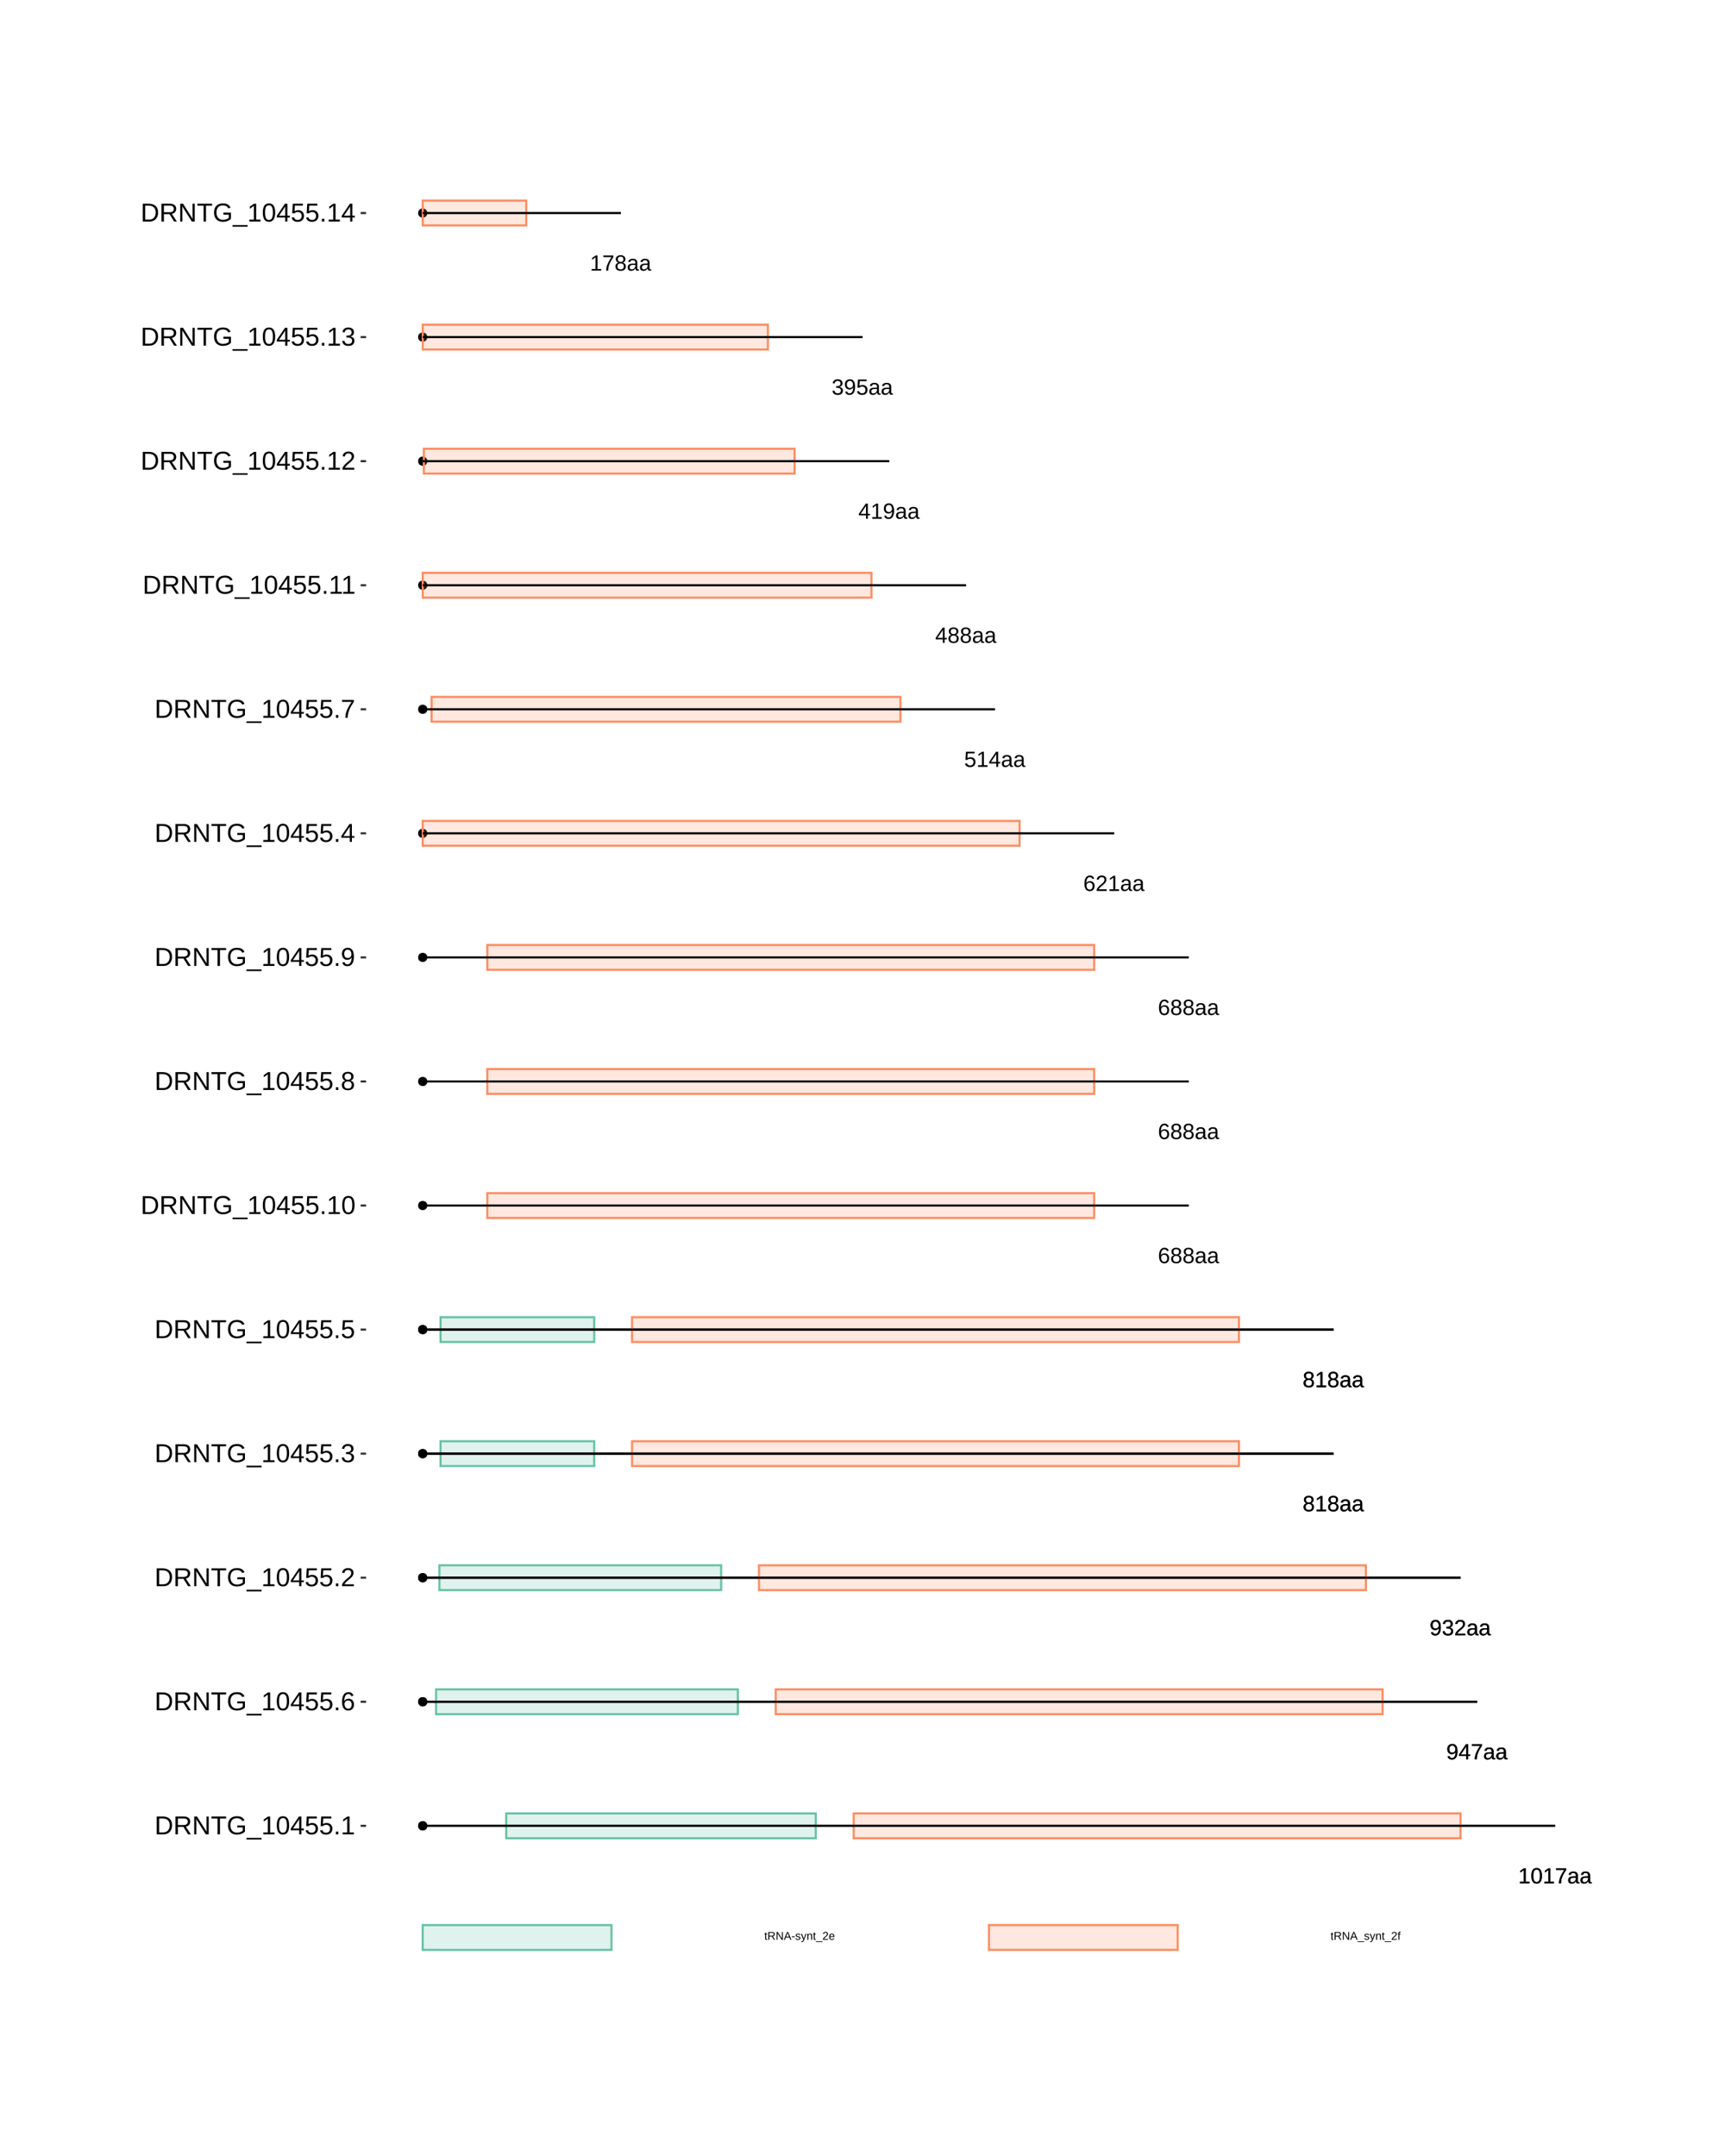 <?xml version="1.0" encoding="UTF-8"?>
<svg xmlns="http://www.w3.org/2000/svg" xmlns:xlink="http://www.w3.org/1999/xlink" width="864pt" height="1080pt" viewBox="0 0 864 1080" version="1.1">
<defs>
<g>
<symbol overflow="visible" id="glyph0-0">
<path style="stroke:none;" d="M 1.109 -7.594 L 7.172 -7.594 L 7.172 0 L 1.109 0 Z M 1.516 -7.188 L 1.516 -0.406 L 6.766 -0.406 L 6.766 -7.188 Z M 1.516 -7.188 "/>
</symbol>
<symbol overflow="visible" id="glyph0-1">
<path style="stroke:none;" d="M 0.844 0 L 0.844 -0.828 L 2.781 -0.828 L 2.781 -6.672 L 1.062 -5.453 L 1.062 -6.359 L 2.859 -7.594 L 3.75 -7.594 L 3.75 -0.828 L 5.609 -0.828 L 5.609 0 Z M 0.844 0 "/>
</symbol>
<symbol overflow="visible" id="glyph0-2">
<path style="stroke:none;" d="M 5.719 -3.797 C 5.719 -2.535 5.492 -1.566 5.047 -0.891 C 4.598 -0.223 3.938 0.109 3.062 0.109 C 2.188 0.109 1.531 -0.223 1.094 -0.891 C 0.656 -1.555 0.438 -2.523 0.438 -3.797 C 0.438 -5.109 0.645 -6.086 1.062 -6.734 C 1.488 -7.391 2.164 -7.719 3.094 -7.719 C 3.988 -7.719 4.648 -7.383 5.078 -6.719 C 5.504 -6.062 5.719 -5.086 5.719 -3.797 Z M 4.719 -3.797 C 4.719 -4.898 4.594 -5.695 4.344 -6.188 C 4.094 -6.676 3.676 -6.922 3.094 -6.922 C 2.5 -6.922 2.066 -6.676 1.797 -6.188 C 1.535 -5.707 1.406 -4.91 1.406 -3.797 C 1.406 -2.723 1.535 -1.938 1.797 -1.438 C 2.066 -0.938 2.488 -0.688 3.062 -0.688 C 3.633 -0.688 4.051 -0.941 4.312 -1.453 C 4.582 -1.961 4.719 -2.742 4.719 -3.797 Z M 4.719 -3.797 "/>
</symbol>
<symbol overflow="visible" id="glyph0-3">
<path style="stroke:none;" d="M 5.594 -6.812 C 4.812 -5.625 4.258 -4.691 3.938 -4.016 C 3.625 -3.348 3.383 -2.688 3.219 -2.031 C 3.062 -1.375 2.984 -0.695 2.984 0 L 1.969 0 C 1.969 -0.969 2.172 -1.988 2.578 -3.062 C 2.992 -4.133 3.688 -5.375 4.656 -6.781 L 0.562 -6.781 L 0.562 -7.594 L 5.594 -7.594 Z M 5.594 -6.812 "/>
</symbol>
<symbol overflow="visible" id="glyph0-4">
<path style="stroke:none;" d="M 2.234 0.109 C 1.648 0.109 1.207 -0.039 0.906 -0.344 C 0.613 -0.656 0.469 -1.082 0.469 -1.625 C 0.469 -2.227 0.664 -2.691 1.062 -3.016 C 1.457 -3.336 2.098 -3.508 2.984 -3.531 L 4.297 -3.562 L 4.297 -3.875 C 4.297 -4.352 4.191 -4.691 3.984 -4.891 C 3.785 -5.098 3.473 -5.203 3.047 -5.203 C 2.609 -5.203 2.289 -5.129 2.094 -4.984 C 1.895 -4.836 1.781 -4.602 1.75 -4.281 L 0.734 -4.375 C 0.891 -5.414 1.664 -5.938 3.062 -5.938 C 3.801 -5.938 4.352 -5.77 4.719 -5.438 C 5.094 -5.102 5.281 -4.617 5.281 -3.984 L 5.281 -1.469 C 5.281 -1.176 5.316 -0.957 5.391 -0.812 C 5.461 -0.664 5.609 -0.594 5.828 -0.594 C 5.922 -0.594 6.023 -0.609 6.141 -0.641 L 6.141 -0.031 C 5.898 0.02 5.648 0.047 5.391 0.047 C 5.035 0.047 4.773 -0.047 4.609 -0.234 C 4.441 -0.422 4.348 -0.711 4.328 -1.109 L 4.297 -1.109 C 4.047 -0.672 3.754 -0.359 3.422 -0.172 C 3.098 0.016 2.703 0.109 2.234 0.109 Z M 2.453 -0.625 C 2.805 -0.625 3.117 -0.703 3.391 -0.859 C 3.672 -1.023 3.891 -1.25 4.047 -1.531 C 4.211 -1.812 4.297 -2.102 4.297 -2.406 L 4.297 -2.875 L 3.234 -2.859 C 2.773 -2.848 2.426 -2.801 2.188 -2.719 C 1.957 -2.633 1.781 -2.5 1.656 -2.312 C 1.531 -2.133 1.469 -1.898 1.469 -1.609 C 1.469 -1.297 1.551 -1.051 1.719 -0.875 C 1.895 -0.707 2.141 -0.625 2.453 -0.625 Z M 2.453 -0.625 "/>
</symbol>
<symbol overflow="visible" id="glyph0-5">
<path style="stroke:none;" d="M 5.625 -3.953 C 5.625 -2.648 5.383 -1.645 4.906 -0.938 C 4.426 -0.238 3.75 0.109 2.875 0.109 C 2.281 0.109 1.801 -0.016 1.438 -0.266 C 1.082 -0.516 0.828 -0.922 0.672 -1.484 L 1.609 -1.625 C 1.797 -0.988 2.223 -0.672 2.891 -0.672 C 3.441 -0.672 3.867 -0.93 4.172 -1.453 C 4.484 -1.973 4.645 -2.711 4.656 -3.672 C 4.508 -3.348 4.258 -3.086 3.906 -2.891 C 3.562 -2.691 3.18 -2.594 2.766 -2.594 C 2.086 -2.594 1.539 -2.828 1.125 -3.297 C 0.719 -3.766 0.516 -4.383 0.516 -5.156 C 0.516 -5.945 0.738 -6.57 1.188 -7.031 C 1.633 -7.488 2.254 -7.719 3.047 -7.719 C 3.891 -7.719 4.531 -7.406 4.969 -6.781 C 5.406 -6.156 5.625 -5.211 5.625 -3.953 Z M 4.562 -4.891 C 4.562 -5.504 4.422 -5.992 4.141 -6.359 C 3.859 -6.734 3.484 -6.922 3.016 -6.922 C 2.547 -6.922 2.176 -6.758 1.906 -6.438 C 1.633 -6.125 1.5 -5.695 1.5 -5.156 C 1.5 -4.602 1.633 -4.164 1.906 -3.844 C 2.176 -3.52 2.539 -3.359 3 -3.359 C 3.281 -3.359 3.539 -3.422 3.781 -3.547 C 4.02 -3.68 4.207 -3.863 4.344 -4.094 C 4.488 -4.32 4.562 -4.586 4.562 -4.891 Z M 4.562 -4.891 "/>
</symbol>
<symbol overflow="visible" id="glyph0-6">
<path style="stroke:none;" d="M 4.75 -1.719 L 4.75 0 L 3.828 0 L 3.828 -1.719 L 0.25 -1.719 L 0.25 -2.469 L 3.734 -7.594 L 4.75 -7.594 L 4.75 -2.484 L 5.812 -2.484 L 5.812 -1.719 Z M 3.828 -6.5 C 3.828 -6.477 3.781 -6.383 3.688 -6.219 C 3.594 -6.051 3.52 -5.93 3.469 -5.859 L 1.531 -3 L 1.234 -2.594 L 1.156 -2.484 L 3.828 -2.484 Z M 3.828 -6.5 "/>
</symbol>
<symbol overflow="visible" id="glyph0-7">
<path style="stroke:none;" d="M 5.656 -2.094 C 5.656 -1.395 5.43 -0.852 4.984 -0.469 C 4.547 -0.082 3.91 0.109 3.078 0.109 C 2.305 0.109 1.691 -0.062 1.234 -0.406 C 0.773 -0.758 0.504 -1.273 0.422 -1.953 L 1.422 -2.047 C 1.555 -1.148 2.109 -0.703 3.078 -0.703 C 3.566 -0.703 3.953 -0.82 4.234 -1.062 C 4.516 -1.301 4.656 -1.656 4.656 -2.125 C 4.656 -2.539 4.492 -2.863 4.172 -3.094 C 3.848 -3.332 3.391 -3.453 2.797 -3.453 L 2.25 -3.453 L 2.25 -4.281 L 2.766 -4.281 C 3.305 -4.281 3.723 -4.395 4.016 -4.625 C 4.305 -4.863 4.453 -5.188 4.453 -5.594 C 4.453 -6 4.332 -6.32 4.094 -6.562 C 3.852 -6.801 3.5 -6.922 3.031 -6.922 C 2.602 -6.922 2.254 -6.805 1.984 -6.578 C 1.723 -6.359 1.57 -6.051 1.531 -5.656 L 0.547 -5.734 C 0.617 -6.359 0.875 -6.844 1.312 -7.188 C 1.758 -7.539 2.332 -7.719 3.031 -7.719 C 3.801 -7.719 4.395 -7.539 4.812 -7.188 C 5.238 -6.832 5.453 -6.336 5.453 -5.703 C 5.453 -5.211 5.316 -4.816 5.047 -4.516 C 4.773 -4.211 4.379 -4.008 3.859 -3.906 L 3.859 -3.875 C 4.422 -3.812 4.859 -3.617 5.172 -3.297 C 5.492 -2.984 5.656 -2.582 5.656 -2.094 Z M 5.656 -2.094 "/>
</symbol>
<symbol overflow="visible" id="glyph0-8">
<path style="stroke:none;" d="M 0.562 0 L 0.562 -0.688 C 0.738 -1.102 0.957 -1.473 1.219 -1.797 C 1.488 -2.117 1.77 -2.41 2.062 -2.672 C 2.352 -2.93 2.641 -3.172 2.922 -3.391 C 3.211 -3.617 3.473 -3.844 3.703 -4.062 C 3.93 -4.289 4.113 -4.523 4.25 -4.766 C 4.395 -5.016 4.469 -5.289 4.469 -5.594 C 4.469 -6.008 4.344 -6.332 4.094 -6.562 C 3.852 -6.801 3.516 -6.922 3.078 -6.922 C 2.672 -6.922 2.332 -6.805 2.062 -6.578 C 1.789 -6.348 1.633 -6.031 1.594 -5.625 L 0.594 -5.719 C 0.664 -6.332 0.922 -6.816 1.359 -7.172 C 1.805 -7.535 2.379 -7.719 3.078 -7.719 C 3.848 -7.719 4.438 -7.535 4.844 -7.172 C 5.258 -6.805 5.469 -6.289 5.469 -5.625 C 5.469 -5.332 5.398 -5.039 5.266 -4.75 C 5.129 -4.457 4.926 -4.164 4.656 -3.875 C 4.395 -3.582 3.891 -3.133 3.141 -2.531 C 2.723 -2.188 2.391 -1.879 2.141 -1.609 C 1.898 -1.336 1.727 -1.078 1.625 -0.828 L 5.594 -0.828 L 5.594 0 Z M 0.562 0 "/>
</symbol>
<symbol overflow="visible" id="glyph0-9">
<path style="stroke:none;" d="M 5.656 -2.125 C 5.656 -1.414 5.43 -0.863 4.984 -0.469 C 4.547 -0.082 3.91 0.109 3.078 0.109 C 2.266 0.109 1.629 -0.082 1.172 -0.469 C 0.711 -0.852 0.484 -1.398 0.484 -2.109 C 0.484 -2.609 0.625 -3.023 0.906 -3.359 C 1.188 -3.703 1.551 -3.906 2 -3.969 L 2 -4 C 1.582 -4.094 1.254 -4.301 1.016 -4.625 C 0.773 -4.945 0.656 -5.328 0.656 -5.766 C 0.656 -6.348 0.867 -6.816 1.297 -7.172 C 1.734 -7.535 2.316 -7.719 3.047 -7.719 C 3.797 -7.719 4.383 -7.539 4.812 -7.188 C 5.25 -6.832 5.469 -6.352 5.469 -5.75 C 5.469 -5.32 5.348 -4.941 5.109 -4.609 C 4.867 -4.285 4.539 -4.082 4.125 -4 L 4.125 -3.984 C 4.613 -3.91 4.988 -3.707 5.25 -3.375 C 5.52 -3.039 5.656 -2.625 5.656 -2.125 Z M 4.469 -5.703 C 4.469 -6.555 3.992 -6.984 3.047 -6.984 C 2.598 -6.984 2.254 -6.875 2.016 -6.656 C 1.773 -6.445 1.656 -6.129 1.656 -5.703 C 1.656 -5.266 1.773 -4.93 2.016 -4.703 C 2.266 -4.473 2.613 -4.359 3.062 -4.359 C 3.52 -4.359 3.867 -4.461 4.109 -4.672 C 4.348 -4.891 4.469 -5.234 4.469 -5.703 Z M 4.656 -2.219 C 4.656 -2.688 4.516 -3.039 4.234 -3.281 C 3.953 -3.52 3.555 -3.641 3.047 -3.641 C 2.555 -3.641 2.172 -3.508 1.891 -3.25 C 1.617 -2.988 1.484 -2.633 1.484 -2.188 C 1.484 -1.145 2.016 -0.625 3.078 -0.625 C 3.609 -0.625 4.004 -0.75 4.266 -1 C 4.523 -1.25 4.656 -1.656 4.656 -2.219 Z M 4.656 -2.219 "/>
</symbol>
<symbol overflow="visible" id="glyph0-10">
<path style="stroke:none;" d="M 5.656 -2.484 C 5.656 -1.68 5.438 -1.047 5 -0.578 C 4.57 -0.117 3.973 0.109 3.203 0.109 C 2.348 0.109 1.691 -0.207 1.234 -0.844 C 0.785 -1.477 0.562 -2.406 0.562 -3.625 C 0.562 -4.938 0.797 -5.945 1.266 -6.656 C 1.734 -7.363 2.406 -7.719 3.281 -7.719 C 4.426 -7.719 5.148 -7.203 5.453 -6.172 L 4.516 -6 C 4.328 -6.613 3.91 -6.922 3.266 -6.922 C 2.711 -6.922 2.285 -6.66 1.984 -6.141 C 1.68 -5.629 1.531 -4.883 1.531 -3.906 C 1.707 -4.238 1.953 -4.488 2.266 -4.656 C 2.586 -4.82 2.957 -4.906 3.375 -4.906 C 4.07 -4.906 4.625 -4.688 5.031 -4.25 C 5.445 -3.812 5.656 -3.223 5.656 -2.484 Z M 4.672 -2.438 C 4.672 -2.988 4.535 -3.414 4.266 -3.719 C 3.992 -4.02 3.617 -4.172 3.141 -4.172 C 2.68 -4.172 2.312 -4.035 2.031 -3.766 C 1.758 -3.504 1.625 -3.141 1.625 -2.672 C 1.625 -2.086 1.766 -1.609 2.047 -1.234 C 2.336 -0.859 2.711 -0.672 3.172 -0.672 C 3.641 -0.672 4.004 -0.828 4.266 -1.141 C 4.535 -1.461 4.672 -1.895 4.672 -2.438 Z M 4.672 -2.438 "/>
</symbol>
<symbol overflow="visible" id="glyph0-11">
<path style="stroke:none;" d="M 5.688 -2.469 C 5.688 -1.664 5.445 -1.035 4.969 -0.578 C 4.488 -0.117 3.828 0.109 2.984 0.109 C 2.273 0.109 1.703 -0.039 1.266 -0.344 C 0.828 -0.656 0.551 -1.109 0.438 -1.703 L 1.422 -1.812 C 1.629 -1.062 2.156 -0.688 3 -0.688 C 3.52 -0.688 3.926 -0.844 4.219 -1.156 C 4.52 -1.469 4.672 -1.898 4.672 -2.453 C 4.672 -2.93 4.52 -3.316 4.219 -3.609 C 3.926 -3.91 3.531 -4.062 3.031 -4.062 C 2.758 -4.062 2.508 -4.02 2.281 -3.938 C 2.062 -3.852 1.836 -3.711 1.609 -3.516 L 0.656 -3.516 L 0.922 -7.594 L 5.234 -7.594 L 5.234 -6.781 L 1.797 -6.781 L 1.656 -4.359 C 2.07 -4.68 2.594 -4.844 3.219 -4.844 C 3.969 -4.844 4.566 -4.625 5.016 -4.188 C 5.461 -3.75 5.688 -3.176 5.688 -2.469 Z M 5.688 -2.469 "/>
</symbol>
<symbol overflow="visible" id="glyph1-0">
<path style="stroke:none;" d="M 0.562 -3.906 L 3.688 -3.906 L 3.688 0 L 0.562 0 Z M 0.781 -3.703 L 0.781 -0.219 L 3.484 -0.219 L 3.484 -3.703 Z M 0.781 -3.703 "/>
</symbol>
<symbol overflow="visible" id="glyph1-1">
<path style="stroke:none;" d="M 1.531 -0.016 C 1.375 0.023 1.207 0.047 1.031 0.047 C 0.633 0.047 0.438 -0.18 0.438 -0.641 L 0.438 -2.641 L 0.094 -2.641 L 0.094 -3 L 0.453 -3 L 0.594 -3.672 L 0.938 -3.672 L 0.938 -3 L 1.484 -3 L 1.484 -2.641 L 0.938 -2.641 L 0.938 -0.75 C 0.938 -0.602 0.957 -0.5 1 -0.438 C 1.051 -0.383 1.133 -0.359 1.25 -0.359 C 1.312 -0.359 1.406 -0.367 1.531 -0.391 Z M 1.531 -0.016 "/>
</symbol>
<symbol overflow="visible" id="glyph1-2">
<path style="stroke:none;" d="M 3.234 0 L 2.219 -1.625 L 1 -1.625 L 1 0 L 0.469 0 L 0.469 -3.906 L 2.312 -3.906 C 2.75 -3.906 3.086 -3.805 3.328 -3.609 C 3.566 -3.422 3.688 -3.148 3.688 -2.797 C 3.688 -2.504 3.602 -2.258 3.438 -2.062 C 3.27 -1.863 3.035 -1.738 2.734 -1.688 L 3.844 0 Z M 3.156 -2.781 C 3.156 -3.008 3.078 -3.18 2.922 -3.297 C 2.766 -3.422 2.539 -3.484 2.25 -3.484 L 1 -3.484 L 1 -2.047 L 2.281 -2.047 C 2.562 -2.047 2.773 -2.109 2.922 -2.234 C 3.078 -2.367 3.156 -2.551 3.156 -2.781 Z M 3.156 -2.781 "/>
</symbol>
<symbol overflow="visible" id="glyph1-3">
<path style="stroke:none;" d="M 3 0 L 0.906 -3.328 L 0.922 -3.062 L 0.938 -2.594 L 0.938 0 L 0.469 0 L 0.469 -3.906 L 1.078 -3.906 L 3.203 -0.562 C 3.18 -0.926 3.172 -1.188 3.172 -1.344 L 3.172 -3.906 L 3.641 -3.906 L 3.641 0 Z M 3 0 "/>
</symbol>
<symbol overflow="visible" id="glyph1-4">
<path style="stroke:none;" d="M 3.234 0 L 2.797 -1.141 L 1.016 -1.141 L 0.562 0 L 0.016 0 L 1.609 -3.906 L 2.203 -3.906 L 3.781 0 Z M 1.906 -3.516 L 1.875 -3.438 C 1.832 -3.281 1.766 -3.082 1.672 -2.844 L 1.172 -1.562 L 2.641 -1.562 L 2.141 -2.844 C 2.086 -2.977 2.035 -3.125 1.984 -3.281 Z M 1.906 -3.516 "/>
</symbol>
<symbol overflow="visible" id="glyph1-5">
<path style="stroke:none;" d="M 0.25 -1.281 L 0.25 -1.734 L 1.641 -1.734 L 1.641 -1.281 Z M 0.25 -1.281 "/>
</symbol>
<symbol overflow="visible" id="glyph1-6">
<path style="stroke:none;" d="M 2.641 -0.828 C 2.641 -0.547 2.531 -0.328 2.312 -0.172 C 2.102 -0.016 1.805 0.062 1.422 0.062 C 1.047 0.062 0.754 0 0.547 -0.125 C 0.348 -0.25 0.219 -0.441 0.156 -0.703 L 0.594 -0.797 C 0.633 -0.629 0.723 -0.508 0.859 -0.438 C 0.992 -0.363 1.18 -0.328 1.422 -0.328 C 1.672 -0.328 1.852 -0.363 1.969 -0.438 C 2.094 -0.52 2.156 -0.641 2.156 -0.797 C 2.156 -0.91 2.113 -1.004 2.031 -1.078 C 1.945 -1.148 1.816 -1.211 1.641 -1.266 L 1.281 -1.359 C 0.988 -1.43 0.781 -1.504 0.656 -1.578 C 0.539 -1.648 0.445 -1.734 0.375 -1.828 C 0.312 -1.93 0.281 -2.055 0.281 -2.203 C 0.281 -2.484 0.375 -2.691 0.562 -2.828 C 0.758 -2.973 1.047 -3.047 1.422 -3.047 C 1.754 -3.047 2.016 -2.988 2.203 -2.875 C 2.398 -2.758 2.523 -2.57 2.578 -2.312 L 2.141 -2.266 C 2.109 -2.391 2.031 -2.488 1.906 -2.562 C 1.789 -2.633 1.629 -2.672 1.422 -2.672 C 1.191 -2.672 1.023 -2.633 0.922 -2.562 C 0.816 -2.5 0.766 -2.398 0.766 -2.266 C 0.766 -2.18 0.785 -2.109 0.828 -2.047 C 0.867 -1.992 0.93 -1.945 1.016 -1.906 C 1.109 -1.863 1.297 -1.812 1.578 -1.75 C 1.836 -1.676 2.023 -1.613 2.141 -1.562 C 2.266 -1.508 2.359 -1.445 2.422 -1.375 C 2.492 -1.301 2.547 -1.219 2.578 -1.125 C 2.617 -1.039 2.641 -0.941 2.641 -0.828 Z M 2.641 -0.828 "/>
</symbol>
<symbol overflow="visible" id="glyph1-7">
<path style="stroke:none;" d="M 0.531 1.188 C 0.395 1.188 0.281 1.176 0.188 1.156 L 0.188 0.781 C 0.258 0.789 0.336 0.797 0.422 0.797 C 0.734 0.797 0.977 0.566 1.156 0.109 L 1.203 -0.016 L 0.016 -3 L 0.547 -3 L 1.188 -1.344 C 1.188 -1.32 1.191 -1.289 1.203 -1.25 C 1.223 -1.219 1.266 -1.098 1.328 -0.891 C 1.398 -0.68 1.441 -0.566 1.453 -0.547 L 1.641 -1.094 L 2.312 -3 L 2.828 -3 L 1.672 0 C 1.547 0.32 1.43 0.562 1.328 0.719 C 1.223 0.875 1.102 0.988 0.969 1.062 C 0.844 1.145 0.695 1.188 0.531 1.188 Z M 0.531 1.188 "/>
</symbol>
<symbol overflow="visible" id="glyph1-8">
<path style="stroke:none;" d="M 2.297 0 L 2.297 -1.906 C 2.297 -2.102 2.273 -2.254 2.234 -2.359 C 2.191 -2.473 2.129 -2.551 2.047 -2.594 C 1.961 -2.645 1.836 -2.672 1.672 -2.672 C 1.43 -2.672 1.238 -2.586 1.094 -2.422 C 0.957 -2.266 0.891 -2.035 0.891 -1.734 L 0.891 0 L 0.391 0 L 0.391 -2.359 C 0.391 -2.711 0.383 -2.926 0.375 -3 L 0.844 -3 C 0.852 -2.988 0.859 -2.961 0.859 -2.922 C 0.859 -2.891 0.859 -2.844 0.859 -2.781 C 0.859 -2.727 0.863 -2.629 0.875 -2.484 C 0.988 -2.691 1.117 -2.836 1.266 -2.922 C 1.422 -3.016 1.613 -3.062 1.844 -3.062 C 2.164 -3.062 2.406 -2.977 2.562 -2.812 C 2.719 -2.645 2.797 -2.375 2.797 -2 L 2.797 0 Z M 2.297 0 "/>
</symbol>
<symbol overflow="visible" id="glyph1-9">
<path style="stroke:none;" d="M -0.094 1.125 L -0.094 0.766 L 3.234 0.766 L 3.234 1.125 Z M -0.094 1.125 "/>
</symbol>
<symbol overflow="visible" id="glyph1-10">
<path style="stroke:none;" d="M 0.281 0 L 0.281 -0.359 C 0.375 -0.566 0.488 -0.754 0.625 -0.922 C 0.758 -1.086 0.898 -1.238 1.047 -1.375 C 1.203 -1.508 1.352 -1.633 1.5 -1.75 C 1.656 -1.863 1.789 -1.977 1.906 -2.094 C 2.02 -2.207 2.113 -2.328 2.188 -2.453 C 2.258 -2.578 2.297 -2.719 2.297 -2.875 C 2.297 -3.094 2.234 -3.258 2.109 -3.375 C 1.984 -3.5 1.812 -3.562 1.594 -3.562 C 1.375 -3.562 1.195 -3.504 1.062 -3.391 C 0.926 -3.273 0.844 -3.113 0.812 -2.906 L 0.312 -2.953 C 0.344 -3.266 0.473 -3.508 0.703 -3.688 C 0.93 -3.875 1.227 -3.969 1.594 -3.969 C 1.988 -3.969 2.289 -3.875 2.5 -3.688 C 2.707 -3.5 2.812 -3.238 2.812 -2.906 C 2.812 -2.75 2.773 -2.594 2.703 -2.438 C 2.641 -2.289 2.539 -2.141 2.406 -1.984 C 2.27 -1.836 2.004 -1.609 1.609 -1.297 C 1.398 -1.117 1.234 -0.961 1.109 -0.828 C 0.984 -0.691 0.891 -0.555 0.828 -0.422 L 2.875 -0.422 L 2.875 0 Z M 0.281 0 "/>
</symbol>
<symbol overflow="visible" id="glyph1-11">
<path style="stroke:none;" d="M 0.766 -1.391 C 0.766 -1.047 0.832 -0.781 0.969 -0.594 C 1.113 -0.406 1.328 -0.312 1.609 -0.312 C 1.828 -0.312 2 -0.352 2.125 -0.438 C 2.258 -0.531 2.348 -0.645 2.391 -0.781 L 2.828 -0.656 C 2.648 -0.176 2.242 0.062 1.609 0.062 C 1.16 0.062 0.816 -0.066 0.578 -0.328 C 0.348 -0.598 0.234 -0.992 0.234 -1.516 C 0.234 -2.016 0.348 -2.395 0.578 -2.656 C 0.816 -2.926 1.148 -3.062 1.578 -3.062 C 2.461 -3.062 2.906 -2.531 2.906 -1.469 L 2.906 -1.391 Z M 2.391 -1.781 C 2.367 -2.094 2.289 -2.32 2.156 -2.469 C 2.02 -2.613 1.828 -2.688 1.578 -2.688 C 1.336 -2.688 1.145 -2.602 1 -2.438 C 0.852 -2.281 0.773 -2.062 0.766 -1.781 Z M 2.391 -1.781 "/>
</symbol>
<symbol overflow="visible" id="glyph1-12">
<path style="stroke:none;" d="M 1 -2.641 L 1 0 L 0.5 0 L 0.5 -2.641 L 0.078 -2.641 L 0.078 -3 L 0.5 -3 L 0.5 -3.344 C 0.5 -3.613 0.555 -3.805 0.672 -3.922 C 0.797 -4.047 0.984 -4.109 1.234 -4.109 C 1.367 -4.109 1.488 -4.098 1.594 -4.078 L 1.594 -3.703 C 1.508 -3.711 1.43 -3.719 1.359 -3.719 C 1.234 -3.719 1.141 -3.688 1.078 -3.625 C 1.023 -3.562 1 -3.445 1 -3.281 L 1 -3 L 1.594 -3 L 1.594 -2.641 Z M 1 -2.641 "/>
</symbol>
<symbol overflow="visible" id="glyph2-0">
<path style="stroke:none;" d="M 1.297 -8.938 L 8.438 -8.938 L 8.438 0 L 1.297 0 Z M 1.781 -8.469 L 1.781 -0.484 L 7.953 -0.484 L 7.953 -8.469 Z M 1.781 -8.469 "/>
</symbol>
<symbol overflow="visible" id="glyph2-1">
<path style="stroke:none;" d="M 8.766 -4.562 C 8.766 -3.645 8.582 -2.836 8.219 -2.141 C 7.863 -1.453 7.352 -0.922 6.688 -0.547 C 6.031 -0.18 5.27 0 4.406 0 L 1.062 0 L 1.062 -8.938 L 4.031 -8.938 C 5.539 -8.938 6.707 -8.555 7.531 -7.797 C 8.352 -7.047 8.766 -5.969 8.766 -4.562 Z M 7.547 -4.562 C 7.547 -5.676 7.238 -6.52 6.625 -7.094 C 6.02 -7.676 5.145 -7.969 4 -7.969 L 2.281 -7.969 L 2.281 -0.969 L 4.266 -0.969 C 4.922 -0.969 5.5 -1.109 6 -1.391 C 6.5 -1.68 6.879 -2.098 7.141 -2.641 C 7.41 -3.18 7.547 -3.82 7.547 -4.562 Z M 7.547 -4.562 "/>
</symbol>
<symbol overflow="visible" id="glyph2-2">
<path style="stroke:none;" d="M 7.391 0 L 5.062 -3.719 L 2.281 -3.719 L 2.281 0 L 1.062 0 L 1.062 -8.938 L 5.281 -8.938 C 6.281 -8.938 7.055 -8.711 7.609 -8.266 C 8.16 -7.816 8.438 -7.191 8.438 -6.391 C 8.438 -5.723 8.238 -5.16 7.844 -4.703 C 7.457 -4.254 6.926 -3.973 6.25 -3.859 L 8.781 0 Z M 7.219 -6.375 C 7.219 -6.895 7.039 -7.289 6.688 -7.562 C 6.332 -7.832 5.82 -7.969 5.156 -7.969 L 2.281 -7.969 L 2.281 -4.672 L 5.203 -4.672 C 5.836 -4.672 6.332 -4.816 6.688 -5.109 C 7.039 -5.41 7.219 -5.832 7.219 -6.375 Z M 7.219 -6.375 "/>
</symbol>
<symbol overflow="visible" id="glyph2-3">
<path style="stroke:none;" d="M 6.875 0 L 2.078 -7.625 L 2.109 -7 L 2.141 -5.938 L 2.141 0 L 1.062 0 L 1.062 -8.938 L 2.469 -8.938 L 7.312 -1.281 C 7.258 -2.102 7.234 -2.703 7.234 -3.078 L 7.234 -8.938 L 8.328 -8.938 L 8.328 0 Z M 6.875 0 "/>
</symbol>
<symbol overflow="visible" id="glyph2-4">
<path style="stroke:none;" d="M 4.578 -7.953 L 4.578 0 L 3.359 0 L 3.359 -7.953 L 0.297 -7.953 L 0.297 -8.938 L 7.641 -8.938 L 7.641 -7.953 Z M 4.578 -7.953 "/>
</symbol>
<symbol overflow="visible" id="glyph2-5">
<path style="stroke:none;" d="M 0.656 -4.516 C 0.656 -5.961 1.039 -7.082 1.812 -7.875 C 2.594 -8.676 3.691 -9.078 5.109 -9.078 C 6.098 -9.078 6.898 -8.91 7.516 -8.578 C 8.129 -8.242 8.602 -7.707 8.938 -6.969 L 7.781 -6.625 C 7.531 -7.133 7.18 -7.504 6.734 -7.734 C 6.285 -7.973 5.734 -8.094 5.078 -8.094 C 4.035 -8.094 3.242 -7.781 2.703 -7.156 C 2.16 -6.531 1.891 -5.648 1.891 -4.516 C 1.891 -3.379 2.176 -2.484 2.75 -1.828 C 3.332 -1.18 4.133 -0.859 5.156 -0.859 C 5.738 -0.859 6.281 -0.945 6.781 -1.125 C 7.289 -1.301 7.707 -1.539 8.031 -1.844 L 8.031 -3.453 L 5.344 -3.453 L 5.344 -4.469 L 9.141 -4.469 L 9.141 -1.391 C 8.672 -0.91 8.086 -0.535 7.391 -0.266 C 6.703 -0.004 5.957 0.125 5.156 0.125 C 4.227 0.125 3.426 -0.055 2.75 -0.422 C 2.07 -0.797 1.551 -1.332 1.188 -2.031 C 0.832 -2.738 0.656 -3.566 0.656 -4.516 Z M 0.656 -4.516 "/>
</symbol>
<symbol overflow="visible" id="glyph2-6">
<path style="stroke:none;" d="M -0.203 2.578 L -0.203 1.766 L 7.375 1.766 L 7.375 2.578 Z M -0.203 2.578 "/>
</symbol>
<symbol overflow="visible" id="glyph2-7">
<path style="stroke:none;" d="M 0.984 0 L 0.984 -0.969 L 3.266 -0.969 L 3.266 -7.859 L 1.25 -6.406 L 1.25 -7.484 L 3.359 -8.938 L 4.422 -8.938 L 4.422 -0.969 L 6.594 -0.969 L 6.594 0 Z M 0.984 0 "/>
</symbol>
<symbol overflow="visible" id="glyph2-8">
<path style="stroke:none;" d="M 6.719 -4.469 C 6.719 -2.977 6.453 -1.836 5.922 -1.047 C 5.398 -0.266 4.625 0.125 3.594 0.125 C 2.57 0.125 1.801 -0.266 1.281 -1.047 C 0.77 -1.828 0.516 -2.969 0.516 -4.469 C 0.516 -6.008 0.766 -7.16 1.266 -7.922 C 1.766 -8.691 2.555 -9.078 3.641 -9.078 C 4.691 -9.078 5.469 -8.688 5.969 -7.906 C 6.469 -7.133 6.719 -5.988 6.719 -4.469 Z M 5.562 -4.469 C 5.562 -5.758 5.41 -6.695 5.109 -7.281 C 4.816 -7.863 4.328 -8.156 3.641 -8.156 C 2.93 -8.156 2.422 -7.867 2.109 -7.297 C 1.805 -6.723 1.656 -5.781 1.656 -4.469 C 1.656 -3.207 1.812 -2.281 2.125 -1.688 C 2.438 -1.102 2.93 -0.812 3.609 -0.812 C 4.285 -0.812 4.781 -1.109 5.094 -1.703 C 5.406 -2.305 5.562 -3.227 5.562 -4.469 Z M 5.562 -4.469 "/>
</symbol>
<symbol overflow="visible" id="glyph2-9">
<path style="stroke:none;" d="M 5.594 -2.031 L 5.594 0 L 4.516 0 L 4.516 -2.031 L 0.297 -2.031 L 0.297 -2.906 L 4.391 -8.938 L 5.594 -8.938 L 5.594 -2.922 L 6.844 -2.922 L 6.844 -2.031 Z M 4.516 -7.656 C 4.504 -7.633 4.441 -7.52 4.328 -7.312 C 4.223 -7.113 4.145 -6.977 4.094 -6.906 L 1.797 -3.516 L 1.453 -3.047 L 1.359 -2.922 L 4.516 -2.922 Z M 4.516 -7.656 "/>
</symbol>
<symbol overflow="visible" id="glyph2-10">
<path style="stroke:none;" d="M 6.688 -2.906 C 6.688 -1.969 6.406 -1.227 5.844 -0.688 C 5.281 -0.145 4.504 0.125 3.516 0.125 C 2.68 0.125 2.004 -0.055 1.484 -0.422 C 0.973 -0.785 0.648 -1.312 0.516 -2 L 1.672 -2.141 C 1.91 -1.254 2.531 -0.812 3.531 -0.812 C 4.145 -0.812 4.625 -0.992 4.969 -1.359 C 5.32 -1.734 5.5 -2.242 5.5 -2.891 C 5.5 -3.453 5.32 -3.906 4.969 -4.25 C 4.625 -4.602 4.156 -4.781 3.562 -4.781 C 3.25 -4.781 2.957 -4.727 2.688 -4.625 C 2.426 -4.531 2.16 -4.363 1.891 -4.125 L 0.781 -4.125 L 1.078 -8.938 L 6.156 -8.938 L 6.156 -7.969 L 2.125 -7.969 L 1.953 -5.141 C 2.441 -5.516 3.055 -5.703 3.797 -5.703 C 4.672 -5.703 5.367 -5.441 5.891 -4.922 C 6.422 -4.41 6.688 -3.738 6.688 -2.906 Z M 6.688 -2.906 "/>
</symbol>
<symbol overflow="visible" id="glyph2-11">
<path style="stroke:none;" d="M 1.188 0 L 1.188 -1.391 L 2.422 -1.391 L 2.422 0 Z M 1.188 0 "/>
</symbol>
<symbol overflow="visible" id="glyph2-12">
<path style="stroke:none;" d="M 6.656 -2.922 C 6.656 -1.984 6.398 -1.238 5.891 -0.688 C 5.379 -0.145 4.672 0.125 3.766 0.125 C 2.766 0.125 1.992 -0.25 1.453 -1 C 0.922 -1.75 0.656 -2.836 0.656 -4.266 C 0.656 -5.816 0.93 -7.004 1.484 -7.828 C 2.047 -8.66 2.836 -9.078 3.859 -9.078 C 5.211 -9.078 6.062 -8.469 6.406 -7.25 L 5.312 -7.062 C 5.094 -7.789 4.602 -8.156 3.844 -8.156 C 3.195 -8.156 2.691 -7.848 2.328 -7.234 C 1.973 -6.629 1.797 -5.754 1.797 -4.609 C 2.004 -4.992 2.297 -5.285 2.672 -5.484 C 3.047 -5.68 3.477 -5.781 3.969 -5.781 C 4.789 -5.781 5.441 -5.52 5.922 -5 C 6.41 -4.488 6.656 -3.797 6.656 -2.922 Z M 5.5 -2.875 C 5.5 -3.52 5.336 -4.02 5.016 -4.375 C 4.703 -4.727 4.258 -4.906 3.688 -4.906 C 3.156 -4.906 2.723 -4.75 2.391 -4.438 C 2.066 -4.125 1.906 -3.695 1.906 -3.156 C 1.906 -2.457 2.078 -1.891 2.422 -1.453 C 2.766 -1.016 3.203 -0.797 3.734 -0.797 C 4.285 -0.797 4.719 -0.977 5.031 -1.344 C 5.344 -1.719 5.5 -2.227 5.5 -2.875 Z M 5.5 -2.875 "/>
</symbol>
<symbol overflow="visible" id="glyph2-13">
<path style="stroke:none;" d="M 0.656 0 L 0.656 -0.812 C 0.875 -1.301 1.133 -1.734 1.438 -2.109 C 1.75 -2.492 2.078 -2.836 2.422 -3.141 C 2.766 -3.453 3.102 -3.738 3.438 -4 C 3.781 -4.258 4.086 -4.52 4.359 -4.781 C 4.629 -5.051 4.848 -5.328 5.016 -5.609 C 5.18 -5.898 5.266 -6.227 5.266 -6.594 C 5.266 -7.082 5.117 -7.461 4.828 -7.734 C 4.547 -8.004 4.145 -8.141 3.625 -8.141 C 3.145 -8.141 2.742 -8.004 2.422 -7.734 C 2.109 -7.473 1.926 -7.102 1.875 -6.625 L 0.703 -6.734 C 0.785 -7.453 1.086 -8.02 1.609 -8.438 C 2.141 -8.863 2.812 -9.078 3.625 -9.078 C 4.531 -9.078 5.223 -8.863 5.703 -8.438 C 6.191 -8.008 6.438 -7.406 6.438 -6.625 C 6.438 -6.281 6.352 -5.938 6.188 -5.594 C 6.031 -5.25 5.797 -4.906 5.484 -4.562 C 5.172 -4.219 4.57 -3.688 3.688 -2.969 C 3.207 -2.57 2.82 -2.211 2.531 -1.891 C 2.238 -1.578 2.031 -1.27 1.906 -0.969 L 6.578 -0.969 L 6.578 0 Z M 0.656 0 "/>
</symbol>
<symbol overflow="visible" id="glyph2-14">
<path style="stroke:none;" d="M 6.656 -2.469 C 6.656 -1.645 6.391 -1.004 5.859 -0.547 C 5.336 -0.098 4.594 0.125 3.625 0.125 C 2.719 0.125 1.992 -0.078 1.453 -0.484 C 0.91 -0.891 0.594 -1.492 0.5 -2.297 L 1.672 -2.406 C 1.828 -1.344 2.477 -0.812 3.625 -0.812 C 4.195 -0.812 4.645 -0.953 4.969 -1.234 C 5.301 -1.523 5.469 -1.945 5.469 -2.5 C 5.469 -2.988 5.281 -3.367 4.906 -3.641 C 4.531 -3.922 3.988 -4.062 3.281 -4.062 L 2.641 -4.062 L 2.641 -5.047 L 3.266 -5.047 C 3.891 -5.047 4.375 -5.18 4.719 -5.453 C 5.062 -5.723 5.234 -6.102 5.234 -6.594 C 5.234 -7.07 5.094 -7.445 4.812 -7.719 C 4.531 -8 4.113 -8.141 3.562 -8.141 C 3.062 -8.141 2.656 -8.008 2.344 -7.75 C 2.031 -7.488 1.848 -7.125 1.797 -6.656 L 0.641 -6.75 C 0.734 -7.477 1.039 -8.047 1.562 -8.453 C 2.082 -8.867 2.754 -9.078 3.578 -9.078 C 4.473 -9.078 5.164 -8.867 5.656 -8.453 C 6.156 -8.035 6.406 -7.453 6.406 -6.703 C 6.406 -6.141 6.242 -5.676 5.922 -5.312 C 5.609 -4.957 5.145 -4.719 4.531 -4.594 L 4.531 -4.562 C 5.207 -4.488 5.727 -4.266 6.094 -3.891 C 6.469 -3.516 6.656 -3.039 6.656 -2.469 Z M 6.656 -2.469 "/>
</symbol>
<symbol overflow="visible" id="glyph2-15">
<path style="stroke:none;" d="M 6.672 -2.5 C 6.672 -1.664 6.406 -1.02 5.875 -0.562 C 5.352 -0.102 4.602 0.125 3.625 0.125 C 2.664 0.125 1.914 -0.098 1.375 -0.547 C 0.832 -1.004 0.562 -1.648 0.562 -2.484 C 0.562 -3.066 0.727 -3.555 1.062 -3.953 C 1.395 -4.348 1.82 -4.586 2.344 -4.672 L 2.344 -4.703 C 1.863 -4.816 1.484 -5.062 1.203 -5.438 C 0.922 -5.82 0.781 -6.27 0.781 -6.781 C 0.781 -7.469 1.031 -8.02 1.531 -8.438 C 2.039 -8.863 2.727 -9.078 3.594 -9.078 C 4.469 -9.078 5.16 -8.867 5.672 -8.453 C 6.18 -8.035 6.438 -7.473 6.438 -6.766 C 6.438 -6.254 6.297 -5.805 6.016 -5.422 C 5.734 -5.047 5.348 -4.812 4.859 -4.719 L 4.859 -4.688 C 5.43 -4.594 5.875 -4.348 6.188 -3.953 C 6.508 -3.566 6.672 -3.082 6.672 -2.5 Z M 5.25 -6.703 C 5.25 -7.723 4.695 -8.234 3.594 -8.234 C 3.051 -8.234 2.641 -8.102 2.359 -7.844 C 2.078 -7.594 1.938 -7.211 1.938 -6.703 C 1.938 -6.191 2.082 -5.801 2.375 -5.531 C 2.664 -5.27 3.078 -5.141 3.609 -5.141 C 4.141 -5.141 4.547 -5.258 4.828 -5.5 C 5.109 -5.75 5.25 -6.148 5.25 -6.703 Z M 5.484 -2.609 C 5.484 -3.16 5.316 -3.578 4.984 -3.859 C 4.648 -4.141 4.188 -4.281 3.594 -4.281 C 3.008 -4.281 2.555 -4.129 2.234 -3.828 C 1.91 -3.523 1.75 -3.109 1.75 -2.578 C 1.75 -1.348 2.375 -0.734 3.625 -0.734 C 4.25 -0.734 4.711 -0.879 5.016 -1.172 C 5.328 -1.473 5.484 -1.953 5.484 -2.609 Z M 5.484 -2.609 "/>
</symbol>
<symbol overflow="visible" id="glyph2-16">
<path style="stroke:none;" d="M 6.609 -4.656 C 6.609 -3.113 6.328 -1.93 5.766 -1.109 C 5.211 -0.285 4.414 0.125 3.375 0.125 C 2.676 0.125 2.113 -0.02 1.688 -0.312 C 1.27 -0.602 0.973 -1.078 0.797 -1.734 L 1.891 -1.906 C 2.117 -1.164 2.617 -0.797 3.391 -0.797 C 4.047 -0.797 4.551 -1.098 4.906 -1.703 C 5.27 -2.316 5.461 -3.188 5.484 -4.312 C 5.316 -3.938 5.023 -3.629 4.609 -3.391 C 4.203 -3.16 3.754 -3.047 3.266 -3.047 C 2.461 -3.047 1.816 -3.32 1.328 -3.875 C 0.848 -4.426 0.609 -5.156 0.609 -6.062 C 0.609 -7 0.867 -7.734 1.391 -8.266 C 1.922 -8.805 2.656 -9.078 3.594 -9.078 C 4.582 -9.078 5.332 -8.707 5.844 -7.969 C 6.352 -7.238 6.609 -6.133 6.609 -4.656 Z M 5.375 -5.75 C 5.375 -6.477 5.207 -7.062 4.875 -7.5 C 4.539 -7.938 4.098 -8.156 3.547 -8.156 C 2.992 -8.156 2.555 -7.969 2.234 -7.594 C 1.922 -7.219 1.766 -6.707 1.766 -6.062 C 1.766 -5.414 1.922 -4.898 2.234 -4.516 C 2.555 -4.141 2.988 -3.953 3.531 -3.953 C 3.863 -3.953 4.172 -4.023 4.453 -4.172 C 4.734 -4.328 4.957 -4.539 5.125 -4.812 C 5.289 -5.094 5.375 -5.406 5.375 -5.75 Z M 5.375 -5.75 "/>
</symbol>
<symbol overflow="visible" id="glyph2-17">
<path style="stroke:none;" d="M 6.578 -8.016 C 5.66 -6.617 5.016 -5.523 4.641 -4.734 C 4.266 -3.941 3.984 -3.16 3.797 -2.391 C 3.609 -1.617 3.516 -0.82 3.516 0 L 2.312 0 C 2.312 -1.145 2.551 -2.348 3.031 -3.609 C 3.52 -4.867 4.332 -6.32 5.469 -7.969 L 0.672 -7.969 L 0.672 -8.938 L 6.578 -8.938 Z M 6.578 -8.016 "/>
</symbol>
</g>
</defs>
<g id="surface1">
<rect x="0" y="0" width="864" height="1080" style="fill:rgb(100%,100%,100%);fill-opacity:1;stroke:none;"/>
<rect x="0" y="0" width="864" height="1080" style="fill:rgb(100%,100%,100%);fill-opacity:1;stroke:none;"/>
<path style="fill:none;stroke-width:1.067;stroke-linecap:round;stroke-linejoin:round;stroke:rgb(100%,100%,100%);stroke-opacity:1;stroke-miterlimit:10;" d="M 0 1080 L 864 1080 L 864 0 L 0 0 Z M 0 1080 "/>
<path style="fill-rule:nonzero;fill:rgb(0%,0%,0%);fill-opacity:1;stroke-width:0.709;stroke-linecap:round;stroke-linejoin:round;stroke:rgb(0%,0%,0%);stroke-opacity:1;stroke-miterlimit:10;" d="M 213.68 914.609 C 213.68 917.215 209.77 917.215 209.77 914.609 C 209.77 912.004 213.68 912.004 213.68 914.609 "/>
<path style="fill-rule:nonzero;fill:rgb(0%,0%,0%);fill-opacity:1;stroke-width:0.709;stroke-linecap:round;stroke-linejoin:round;stroke:rgb(0%,0%,0%);stroke-opacity:1;stroke-miterlimit:10;" d="M 213.68 914.609 C 213.68 917.215 209.77 917.215 209.77 914.609 C 209.77 912.004 213.68 912.004 213.68 914.609 "/>
<path style="fill-rule:nonzero;fill:rgb(0%,0%,0%);fill-opacity:1;stroke-width:0.709;stroke-linecap:round;stroke-linejoin:round;stroke:rgb(0%,0%,0%);stroke-opacity:1;stroke-miterlimit:10;" d="M 213.68 852.465 C 213.68 855.07 209.77 855.07 209.77 852.465 C 209.77 849.859 213.68 849.859 213.68 852.465 "/>
<path style="fill-rule:nonzero;fill:rgb(0%,0%,0%);fill-opacity:1;stroke-width:0.709;stroke-linecap:round;stroke-linejoin:round;stroke:rgb(0%,0%,0%);stroke-opacity:1;stroke-miterlimit:10;" d="M 213.68 852.465 C 213.68 855.07 209.77 855.07 209.77 852.465 C 209.77 849.859 213.68 849.859 213.68 852.465 "/>
<path style="fill-rule:nonzero;fill:rgb(0%,0%,0%);fill-opacity:1;stroke-width:0.709;stroke-linecap:round;stroke-linejoin:round;stroke:rgb(0%,0%,0%);stroke-opacity:1;stroke-miterlimit:10;" d="M 213.68 790.32 C 213.68 792.926 209.77 792.926 209.77 790.32 C 209.77 787.711 213.68 787.711 213.68 790.32 "/>
<path style="fill-rule:nonzero;fill:rgb(0%,0%,0%);fill-opacity:1;stroke-width:0.709;stroke-linecap:round;stroke-linejoin:round;stroke:rgb(0%,0%,0%);stroke-opacity:1;stroke-miterlimit:10;" d="M 213.68 790.32 C 213.68 792.926 209.77 792.926 209.77 790.32 C 209.77 787.711 213.68 787.711 213.68 790.32 "/>
<path style="fill-rule:nonzero;fill:rgb(0%,0%,0%);fill-opacity:1;stroke-width:0.709;stroke-linecap:round;stroke-linejoin:round;stroke:rgb(0%,0%,0%);stroke-opacity:1;stroke-miterlimit:10;" d="M 213.68 728.172 C 213.68 730.781 209.77 730.781 209.77 728.172 C 209.77 725.566 213.68 725.566 213.68 728.172 "/>
<path style="fill-rule:nonzero;fill:rgb(0%,0%,0%);fill-opacity:1;stroke-width:0.709;stroke-linecap:round;stroke-linejoin:round;stroke:rgb(0%,0%,0%);stroke-opacity:1;stroke-miterlimit:10;" d="M 213.68 728.172 C 213.68 730.781 209.77 730.781 209.77 728.172 C 209.77 725.566 213.68 725.566 213.68 728.172 "/>
<path style="fill-rule:nonzero;fill:rgb(0%,0%,0%);fill-opacity:1;stroke-width:0.709;stroke-linecap:round;stroke-linejoin:round;stroke:rgb(0%,0%,0%);stroke-opacity:1;stroke-miterlimit:10;" d="M 213.68 666.027 C 213.68 668.633 209.77 668.633 209.77 666.027 C 209.77 663.422 213.68 663.422 213.68 666.027 "/>
<path style="fill-rule:nonzero;fill:rgb(0%,0%,0%);fill-opacity:1;stroke-width:0.709;stroke-linecap:round;stroke-linejoin:round;stroke:rgb(0%,0%,0%);stroke-opacity:1;stroke-miterlimit:10;" d="M 213.68 666.027 C 213.68 668.633 209.77 668.633 209.77 666.027 C 209.77 663.422 213.68 663.422 213.68 666.027 "/>
<path style="fill-rule:nonzero;fill:rgb(0%,0%,0%);fill-opacity:1;stroke-width:0.709;stroke-linecap:round;stroke-linejoin:round;stroke:rgb(0%,0%,0%);stroke-opacity:1;stroke-miterlimit:10;" d="M 213.68 603.883 C 213.68 606.488 209.77 606.488 209.77 603.883 C 209.77 601.277 213.68 601.277 213.68 603.883 "/>
<path style="fill-rule:nonzero;fill:rgb(0%,0%,0%);fill-opacity:1;stroke-width:0.709;stroke-linecap:round;stroke-linejoin:round;stroke:rgb(0%,0%,0%);stroke-opacity:1;stroke-miterlimit:10;" d="M 213.68 541.738 C 213.68 544.344 209.77 544.344 209.77 541.738 C 209.77 539.133 213.68 539.133 213.68 541.738 "/>
<path style="fill-rule:nonzero;fill:rgb(0%,0%,0%);fill-opacity:1;stroke-width:0.709;stroke-linecap:round;stroke-linejoin:round;stroke:rgb(0%,0%,0%);stroke-opacity:1;stroke-miterlimit:10;" d="M 213.68 479.594 C 213.68 482.199 209.77 482.199 209.77 479.594 C 209.77 476.984 213.68 476.984 213.68 479.594 "/>
<path style="fill-rule:nonzero;fill:rgb(0%,0%,0%);fill-opacity:1;stroke-width:0.709;stroke-linecap:round;stroke-linejoin:round;stroke:rgb(0%,0%,0%);stroke-opacity:1;stroke-miterlimit:10;" d="M 213.68 417.445 C 213.68 420.055 209.77 420.055 209.77 417.445 C 209.77 414.84 213.68 414.84 213.68 417.445 "/>
<path style="fill-rule:nonzero;fill:rgb(0%,0%,0%);fill-opacity:1;stroke-width:0.709;stroke-linecap:round;stroke-linejoin:round;stroke:rgb(0%,0%,0%);stroke-opacity:1;stroke-miterlimit:10;" d="M 213.68 355.301 C 213.68 357.906 209.77 357.906 209.77 355.301 C 209.77 352.695 213.68 352.695 213.68 355.301 "/>
<path style="fill-rule:nonzero;fill:rgb(0%,0%,0%);fill-opacity:1;stroke-width:0.709;stroke-linecap:round;stroke-linejoin:round;stroke:rgb(0%,0%,0%);stroke-opacity:1;stroke-miterlimit:10;" d="M 213.68 293.156 C 213.68 295.762 209.77 295.762 209.77 293.156 C 209.77 290.551 213.68 290.551 213.68 293.156 "/>
<path style="fill-rule:nonzero;fill:rgb(0%,0%,0%);fill-opacity:1;stroke-width:0.709;stroke-linecap:round;stroke-linejoin:round;stroke:rgb(0%,0%,0%);stroke-opacity:1;stroke-miterlimit:10;" d="M 213.68 231.012 C 213.68 233.617 209.77 233.617 209.77 231.012 C 209.77 228.402 213.68 228.402 213.68 231.012 "/>
<path style="fill-rule:nonzero;fill:rgb(0%,0%,0%);fill-opacity:1;stroke-width:0.709;stroke-linecap:round;stroke-linejoin:round;stroke:rgb(0%,0%,0%);stroke-opacity:1;stroke-miterlimit:10;" d="M 213.68 168.867 C 213.68 171.473 209.77 171.473 209.77 168.867 C 209.77 166.258 213.68 166.258 213.68 168.867 "/>
<path style="fill-rule:nonzero;fill:rgb(0%,0%,0%);fill-opacity:1;stroke-width:0.709;stroke-linecap:round;stroke-linejoin:round;stroke:rgb(0%,0%,0%);stroke-opacity:1;stroke-miterlimit:10;" d="M 213.68 106.719 C 213.68 109.328 209.77 109.328 209.77 106.719 C 209.77 104.113 213.68 104.113 213.68 106.719 "/>
<path style="fill-rule:nonzero;fill:rgb(40%,76.078%,64.706%);fill-opacity:0.2;stroke-width:1.067;stroke-linecap:square;stroke-linejoin:miter;stroke:rgb(40%,76.078%,64.706%);stroke-opacity:1;stroke-miterlimit:10;" d="M 253.555 908.395 L 408.605 908.395 L 408.605 920.824 L 253.555 920.824 Z M 253.555 908.395 "/>
<path style="fill:none;stroke-width:1.067;stroke-linecap:butt;stroke-linejoin:round;stroke:rgb(0%,0%,0%);stroke-opacity:1;stroke-miterlimit:10;" d="M 211.727 914.609 L 778.945 914.609 "/>
<g style="fill:rgb(0%,0%,0%);fill-opacity:1;">
  <use xlink:href="#glyph0-1" x="760.445" y="943.462"/>
  <use xlink:href="#glyph0-2" x="766.585" y="943.462"/>
  <use xlink:href="#glyph0-1" x="772.725" y="943.462"/>
  <use xlink:href="#glyph0-3" x="778.864" y="943.462"/>
  <use xlink:href="#glyph0-4" x="785.004" y="943.462"/>
  <use xlink:href="#glyph0-4" x="791.144" y="943.462"/>
</g>
<path style="fill-rule:nonzero;fill:rgb(98.824%,55.294%,38.431%);fill-opacity:0.2;stroke-width:1.067;stroke-linecap:square;stroke-linejoin:miter;stroke:rgb(98.824%,55.294%,38.431%);stroke-opacity:1;stroke-miterlimit:10;" d="M 427.57 908.395 L 731.539 908.395 L 731.539 920.824 L 427.57 920.824 Z M 427.57 908.395 "/>
<path style="fill:none;stroke-width:1.067;stroke-linecap:butt;stroke-linejoin:round;stroke:rgb(0%,0%,0%);stroke-opacity:1;stroke-miterlimit:10;" d="M 211.727 914.609 L 778.945 914.609 "/>
<g style="fill:rgb(0%,0%,0%);fill-opacity:1;">
  <use xlink:href="#glyph0-1" x="760.445" y="943.462"/>
  <use xlink:href="#glyph0-2" x="766.585" y="943.462"/>
  <use xlink:href="#glyph0-1" x="772.725" y="943.462"/>
  <use xlink:href="#glyph0-3" x="778.864" y="943.462"/>
  <use xlink:href="#glyph0-4" x="785.004" y="943.462"/>
  <use xlink:href="#glyph0-4" x="791.144" y="943.462"/>
</g>
<path style="fill-rule:nonzero;fill:rgb(40%,76.078%,64.706%);fill-opacity:0.2;stroke-width:1.067;stroke-linecap:square;stroke-linejoin:miter;stroke:rgb(40%,76.078%,64.706%);stroke-opacity:1;stroke-miterlimit:10;" d="M 218.418 846.25 L 369.566 846.25 L 369.566 858.68 L 218.418 858.68 Z M 218.418 846.25 "/>
<path style="fill:none;stroke-width:1.067;stroke-linecap:butt;stroke-linejoin:round;stroke:rgb(0%,0%,0%);stroke-opacity:1;stroke-miterlimit:10;" d="M 211.727 852.465 L 739.902 852.465 "/>
<g style="fill:rgb(0%,0%,0%);fill-opacity:1;">
  <use xlink:href="#glyph0-5" x="724.402" y="881.317"/>
  <use xlink:href="#glyph0-6" x="730.542" y="881.317"/>
  <use xlink:href="#glyph0-3" x="736.682" y="881.317"/>
  <use xlink:href="#glyph0-4" x="742.821" y="881.317"/>
  <use xlink:href="#glyph0-4" x="748.961" y="881.317"/>
</g>
<path style="fill-rule:nonzero;fill:rgb(98.824%,55.294%,38.431%);fill-opacity:0.2;stroke-width:1.067;stroke-linecap:square;stroke-linejoin:miter;stroke:rgb(98.824%,55.294%,38.431%);stroke-opacity:1;stroke-miterlimit:10;" d="M 388.527 846.25 L 692.496 846.25 L 692.496 858.68 L 388.527 858.68 Z M 388.527 846.25 "/>
<path style="fill:none;stroke-width:1.067;stroke-linecap:butt;stroke-linejoin:round;stroke:rgb(0%,0%,0%);stroke-opacity:1;stroke-miterlimit:10;" d="M 211.727 852.465 L 739.902 852.465 "/>
<g style="fill:rgb(0%,0%,0%);fill-opacity:1;">
  <use xlink:href="#glyph0-5" x="724.402" y="881.317"/>
  <use xlink:href="#glyph0-6" x="730.542" y="881.317"/>
  <use xlink:href="#glyph0-3" x="736.682" y="881.317"/>
  <use xlink:href="#glyph0-4" x="742.821" y="881.317"/>
  <use xlink:href="#glyph0-4" x="748.961" y="881.317"/>
</g>
<path style="fill-rule:nonzero;fill:rgb(40%,76.078%,64.706%);fill-opacity:0.2;stroke-width:1.067;stroke-linecap:square;stroke-linejoin:miter;stroke:rgb(40%,76.078%,64.706%);stroke-opacity:1;stroke-miterlimit:10;" d="M 220.09 784.105 L 361.199 784.105 L 361.199 796.535 L 220.09 796.535 Z M 220.09 784.105 "/>
<path style="fill:none;stroke-width:1.067;stroke-linecap:butt;stroke-linejoin:round;stroke:rgb(0%,0%,0%);stroke-opacity:1;stroke-miterlimit:10;" d="M 211.727 790.32 L 731.539 790.32 "/>
<g style="fill:rgb(0%,0%,0%);fill-opacity:1;">
  <use xlink:href="#glyph0-5" x="716.039" y="819.169"/>
  <use xlink:href="#glyph0-7" x="722.179" y="819.169"/>
  <use xlink:href="#glyph0-8" x="728.318" y="819.169"/>
  <use xlink:href="#glyph0-4" x="734.458" y="819.169"/>
  <use xlink:href="#glyph0-4" x="740.598" y="819.169"/>
</g>
<path style="fill-rule:nonzero;fill:rgb(98.824%,55.294%,38.431%);fill-opacity:0.2;stroke-width:1.067;stroke-linecap:square;stroke-linejoin:miter;stroke:rgb(98.824%,55.294%,38.431%);stroke-opacity:1;stroke-miterlimit:10;" d="M 380.164 784.105 L 684.133 784.105 L 684.133 796.535 L 380.164 796.535 Z M 380.164 784.105 "/>
<path style="fill:none;stroke-width:1.067;stroke-linecap:butt;stroke-linejoin:round;stroke:rgb(0%,0%,0%);stroke-opacity:1;stroke-miterlimit:10;" d="M 211.727 790.32 L 731.539 790.32 "/>
<g style="fill:rgb(0%,0%,0%);fill-opacity:1;">
  <use xlink:href="#glyph0-5" x="716.039" y="819.169"/>
  <use xlink:href="#glyph0-7" x="722.179" y="819.169"/>
  <use xlink:href="#glyph0-8" x="728.318" y="819.169"/>
  <use xlink:href="#glyph0-4" x="734.458" y="819.169"/>
  <use xlink:href="#glyph0-4" x="740.598" y="819.169"/>
</g>
<path style="fill-rule:nonzero;fill:rgb(40%,76.078%,64.706%);fill-opacity:0.2;stroke-width:1.067;stroke-linecap:square;stroke-linejoin:miter;stroke:rgb(40%,76.078%,64.706%);stroke-opacity:1;stroke-miterlimit:10;" d="M 220.648 721.957 L 297.617 721.957 L 297.617 734.387 L 220.648 734.387 Z M 220.648 721.957 "/>
<path style="fill:none;stroke-width:1.067;stroke-linecap:butt;stroke-linejoin:round;stroke:rgb(0%,0%,0%);stroke-opacity:1;stroke-miterlimit:10;" d="M 211.727 728.172 L 667.957 728.172 "/>
<g style="fill:rgb(0%,0%,0%);fill-opacity:1;">
  <use xlink:href="#glyph0-9" x="652.457" y="757.024"/>
  <use xlink:href="#glyph0-1" x="658.597" y="757.024"/>
  <use xlink:href="#glyph0-9" x="664.736" y="757.024"/>
  <use xlink:href="#glyph0-4" x="670.876" y="757.024"/>
  <use xlink:href="#glyph0-4" x="677.016" y="757.024"/>
</g>
<path style="fill-rule:nonzero;fill:rgb(98.824%,55.294%,38.431%);fill-opacity:0.2;stroke-width:1.067;stroke-linecap:square;stroke-linejoin:miter;stroke:rgb(98.824%,55.294%,38.431%);stroke-opacity:1;stroke-miterlimit:10;" d="M 316.582 721.957 L 620.551 721.957 L 620.551 734.387 L 316.582 734.387 Z M 316.582 721.957 "/>
<path style="fill:none;stroke-width:1.067;stroke-linecap:butt;stroke-linejoin:round;stroke:rgb(0%,0%,0%);stroke-opacity:1;stroke-miterlimit:10;" d="M 211.727 728.172 L 667.957 728.172 "/>
<g style="fill:rgb(0%,0%,0%);fill-opacity:1;">
  <use xlink:href="#glyph0-9" x="652.457" y="757.024"/>
  <use xlink:href="#glyph0-1" x="658.597" y="757.024"/>
  <use xlink:href="#glyph0-9" x="664.736" y="757.024"/>
  <use xlink:href="#glyph0-4" x="670.876" y="757.024"/>
  <use xlink:href="#glyph0-4" x="677.016" y="757.024"/>
</g>
<path style="fill-rule:nonzero;fill:rgb(40%,76.078%,64.706%);fill-opacity:0.2;stroke-width:1.067;stroke-linecap:square;stroke-linejoin:miter;stroke:rgb(40%,76.078%,64.706%);stroke-opacity:1;stroke-miterlimit:10;" d="M 220.648 659.812 L 297.617 659.812 L 297.617 672.242 L 220.648 672.242 Z M 220.648 659.812 "/>
<path style="fill:none;stroke-width:1.067;stroke-linecap:butt;stroke-linejoin:round;stroke:rgb(0%,0%,0%);stroke-opacity:1;stroke-miterlimit:10;" d="M 211.727 666.027 L 667.957 666.027 "/>
<g style="fill:rgb(0%,0%,0%);fill-opacity:1;">
  <use xlink:href="#glyph0-9" x="652.457" y="694.88"/>
  <use xlink:href="#glyph0-1" x="658.597" y="694.88"/>
  <use xlink:href="#glyph0-9" x="664.736" y="694.88"/>
  <use xlink:href="#glyph0-4" x="670.876" y="694.88"/>
  <use xlink:href="#glyph0-4" x="677.016" y="694.88"/>
</g>
<path style="fill-rule:nonzero;fill:rgb(98.824%,55.294%,38.431%);fill-opacity:0.2;stroke-width:1.067;stroke-linecap:square;stroke-linejoin:miter;stroke:rgb(98.824%,55.294%,38.431%);stroke-opacity:1;stroke-miterlimit:10;" d="M 316.582 659.812 L 620.551 659.812 L 620.551 672.242 L 316.582 672.242 Z M 316.582 659.812 "/>
<path style="fill:none;stroke-width:1.067;stroke-linecap:butt;stroke-linejoin:round;stroke:rgb(0%,0%,0%);stroke-opacity:1;stroke-miterlimit:10;" d="M 211.727 666.027 L 667.957 666.027 "/>
<g style="fill:rgb(0%,0%,0%);fill-opacity:1;">
  <use xlink:href="#glyph0-9" x="652.457" y="694.88"/>
  <use xlink:href="#glyph0-1" x="658.597" y="694.88"/>
  <use xlink:href="#glyph0-9" x="664.736" y="694.88"/>
  <use xlink:href="#glyph0-4" x="670.876" y="694.88"/>
  <use xlink:href="#glyph0-4" x="677.016" y="694.88"/>
</g>
<path style="fill-rule:nonzero;fill:rgb(98.824%,55.294%,38.431%);fill-opacity:0.2;stroke-width:1.067;stroke-linecap:square;stroke-linejoin:miter;stroke:rgb(98.824%,55.294%,38.431%);stroke-opacity:1;stroke-miterlimit:10;" d="M 244.074 597.668 L 548.043 597.668 L 548.043 610.098 L 244.074 610.098 Z M 244.074 597.668 "/>
<path style="fill:none;stroke-width:1.067;stroke-linecap:butt;stroke-linejoin:round;stroke:rgb(0%,0%,0%);stroke-opacity:1;stroke-miterlimit:10;" d="M 211.727 603.883 L 595.449 603.883 "/>
<g style="fill:rgb(0%,0%,0%);fill-opacity:1;">
  <use xlink:href="#glyph0-10" x="579.949" y="632.735"/>
  <use xlink:href="#glyph0-9" x="586.089" y="632.735"/>
  <use xlink:href="#glyph0-9" x="592.229" y="632.735"/>
  <use xlink:href="#glyph0-4" x="598.368" y="632.735"/>
  <use xlink:href="#glyph0-4" x="604.508" y="632.735"/>
</g>
<path style="fill-rule:nonzero;fill:rgb(98.824%,55.294%,38.431%);fill-opacity:0.2;stroke-width:1.067;stroke-linecap:square;stroke-linejoin:miter;stroke:rgb(98.824%,55.294%,38.431%);stroke-opacity:1;stroke-miterlimit:10;" d="M 244.074 535.523 L 548.043 535.523 L 548.043 547.953 L 244.074 547.953 Z M 244.074 535.523 "/>
<path style="fill:none;stroke-width:1.067;stroke-linecap:butt;stroke-linejoin:round;stroke:rgb(0%,0%,0%);stroke-opacity:1;stroke-miterlimit:10;" d="M 211.727 541.738 L 595.449 541.738 "/>
<g style="fill:rgb(0%,0%,0%);fill-opacity:1;">
  <use xlink:href="#glyph0-10" x="579.949" y="570.587"/>
  <use xlink:href="#glyph0-9" x="586.089" y="570.587"/>
  <use xlink:href="#glyph0-9" x="592.229" y="570.587"/>
  <use xlink:href="#glyph0-4" x="598.368" y="570.587"/>
  <use xlink:href="#glyph0-4" x="604.508" y="570.587"/>
</g>
<path style="fill-rule:nonzero;fill:rgb(98.824%,55.294%,38.431%);fill-opacity:0.2;stroke-width:1.067;stroke-linecap:square;stroke-linejoin:miter;stroke:rgb(98.824%,55.294%,38.431%);stroke-opacity:1;stroke-miterlimit:10;" d="M 244.074 473.379 L 548.043 473.379 L 548.043 485.809 L 244.074 485.809 Z M 244.074 473.379 "/>
<path style="fill:none;stroke-width:1.067;stroke-linecap:butt;stroke-linejoin:round;stroke:rgb(0%,0%,0%);stroke-opacity:1;stroke-miterlimit:10;" d="M 211.727 479.594 L 595.449 479.594 "/>
<g style="fill:rgb(0%,0%,0%);fill-opacity:1;">
  <use xlink:href="#glyph0-10" x="579.949" y="508.442"/>
  <use xlink:href="#glyph0-9" x="586.089" y="508.442"/>
  <use xlink:href="#glyph0-9" x="592.229" y="508.442"/>
  <use xlink:href="#glyph0-4" x="598.368" y="508.442"/>
  <use xlink:href="#glyph0-4" x="604.508" y="508.442"/>
</g>
<path style="fill-rule:nonzero;fill:rgb(98.824%,55.294%,38.431%);fill-opacity:0.2;stroke-width:1.067;stroke-linecap:square;stroke-linejoin:miter;stroke:rgb(98.824%,55.294%,38.431%);stroke-opacity:1;stroke-miterlimit:10;" d="M 211.727 411.23 L 510.676 411.23 L 510.676 423.66 L 211.727 423.66 Z M 211.727 411.23 "/>
<path style="fill:none;stroke-width:1.067;stroke-linecap:butt;stroke-linejoin:round;stroke:rgb(0%,0%,0%);stroke-opacity:1;stroke-miterlimit:10;" d="M 211.727 417.445 L 558.082 417.445 "/>
<g style="fill:rgb(0%,0%,0%);fill-opacity:1;">
  <use xlink:href="#glyph0-10" x="542.582" y="446.298"/>
  <use xlink:href="#glyph0-8" x="548.722" y="446.298"/>
  <use xlink:href="#glyph0-1" x="554.861" y="446.298"/>
  <use xlink:href="#glyph0-4" x="561.001" y="446.298"/>
  <use xlink:href="#glyph0-4" x="567.141" y="446.298"/>
</g>
<path style="fill-rule:nonzero;fill:rgb(98.824%,55.294%,38.431%);fill-opacity:0.2;stroke-width:1.067;stroke-linecap:square;stroke-linejoin:miter;stroke:rgb(98.824%,55.294%,38.431%);stroke-opacity:1;stroke-miterlimit:10;" d="M 216.188 349.086 L 450.996 349.086 L 450.996 361.516 L 216.188 361.516 Z M 216.188 349.086 "/>
<path style="fill:none;stroke-width:1.067;stroke-linecap:butt;stroke-linejoin:round;stroke:rgb(0%,0%,0%);stroke-opacity:1;stroke-miterlimit:10;" d="M 211.727 355.301 L 498.402 355.301 "/>
<g style="fill:rgb(0%,0%,0%);fill-opacity:1;">
  <use xlink:href="#glyph0-11" x="482.902" y="384.153"/>
  <use xlink:href="#glyph0-1" x="489.042" y="384.153"/>
  <use xlink:href="#glyph0-6" x="495.182" y="384.153"/>
  <use xlink:href="#glyph0-4" x="501.321" y="384.153"/>
  <use xlink:href="#glyph0-4" x="507.461" y="384.153"/>
</g>
<path style="fill-rule:nonzero;fill:rgb(98.824%,55.294%,38.431%);fill-opacity:0.2;stroke-width:1.067;stroke-linecap:square;stroke-linejoin:miter;stroke:rgb(98.824%,55.294%,38.431%);stroke-opacity:1;stroke-miterlimit:10;" d="M 211.727 286.941 L 436.496 286.941 L 436.496 299.371 L 211.727 299.371 Z M 211.727 286.941 "/>
<path style="fill:none;stroke-width:1.067;stroke-linecap:butt;stroke-linejoin:round;stroke:rgb(0%,0%,0%);stroke-opacity:1;stroke-miterlimit:10;" d="M 211.727 293.156 L 483.902 293.156 "/>
<g style="fill:rgb(0%,0%,0%);fill-opacity:1;">
  <use xlink:href="#glyph0-6" x="468.402" y="322.009"/>
  <use xlink:href="#glyph0-9" x="474.542" y="322.009"/>
  <use xlink:href="#glyph0-9" x="480.682" y="322.009"/>
  <use xlink:href="#glyph0-4" x="486.821" y="322.009"/>
  <use xlink:href="#glyph0-4" x="492.961" y="322.009"/>
</g>
<path style="fill-rule:nonzero;fill:rgb(98.824%,55.294%,38.431%);fill-opacity:0.2;stroke-width:1.067;stroke-linecap:square;stroke-linejoin:miter;stroke:rgb(98.824%,55.294%,38.431%);stroke-opacity:1;stroke-miterlimit:10;" d="M 212.281 224.797 L 398.008 224.797 L 398.008 237.227 L 212.281 237.227 Z M 212.281 224.797 "/>
<path style="fill:none;stroke-width:1.067;stroke-linecap:butt;stroke-linejoin:round;stroke:rgb(0%,0%,0%);stroke-opacity:1;stroke-miterlimit:10;" d="M 211.727 231.012 L 445.418 231.012 "/>
<g style="fill:rgb(0%,0%,0%);fill-opacity:1;">
  <use xlink:href="#glyph0-6" x="429.918" y="259.86"/>
  <use xlink:href="#glyph0-1" x="436.058" y="259.86"/>
  <use xlink:href="#glyph0-5" x="442.197" y="259.86"/>
  <use xlink:href="#glyph0-4" x="448.337" y="259.86"/>
  <use xlink:href="#glyph0-4" x="454.477" y="259.86"/>
</g>
<path style="fill-rule:nonzero;fill:rgb(98.824%,55.294%,38.431%);fill-opacity:0.2;stroke-width:1.067;stroke-linecap:square;stroke-linejoin:miter;stroke:rgb(98.824%,55.294%,38.431%);stroke-opacity:1;stroke-miterlimit:10;" d="M 211.727 162.652 L 384.625 162.652 L 384.625 175.082 L 211.727 175.082 Z M 211.727 162.652 "/>
<path style="fill:none;stroke-width:1.067;stroke-linecap:butt;stroke-linejoin:round;stroke:rgb(0%,0%,0%);stroke-opacity:1;stroke-miterlimit:10;" d="M 211.727 168.867 L 432.031 168.867 "/>
<g style="fill:rgb(0%,0%,0%);fill-opacity:1;">
  <use xlink:href="#glyph0-7" x="416.531" y="197.716"/>
  <use xlink:href="#glyph0-5" x="422.671" y="197.716"/>
  <use xlink:href="#glyph0-11" x="428.811" y="197.716"/>
  <use xlink:href="#glyph0-4" x="434.95" y="197.716"/>
  <use xlink:href="#glyph0-4" x="441.09" y="197.716"/>
</g>
<path style="fill-rule:nonzero;fill:rgb(98.824%,55.294%,38.431%);fill-opacity:0.2;stroke-width:1.067;stroke-linecap:square;stroke-linejoin:miter;stroke:rgb(98.824%,55.294%,38.431%);stroke-opacity:1;stroke-miterlimit:10;" d="M 211.727 100.504 L 263.598 100.504 L 263.598 112.934 L 211.727 112.934 Z M 211.727 100.504 "/>
<path style="fill:none;stroke-width:1.067;stroke-linecap:butt;stroke-linejoin:round;stroke:rgb(0%,0%,0%);stroke-opacity:1;stroke-miterlimit:10;" d="M 211.727 106.719 L 311.004 106.719 "/>
<g style="fill:rgb(0%,0%,0%);fill-opacity:1;">
  <use xlink:href="#glyph0-1" x="295.504" y="135.571"/>
  <use xlink:href="#glyph0-3" x="301.644" y="135.571"/>
  <use xlink:href="#glyph0-9" x="307.783" y="135.571"/>
  <use xlink:href="#glyph0-4" x="313.923" y="135.571"/>
  <use xlink:href="#glyph0-4" x="320.062" y="135.571"/>
</g>
<path style="fill-rule:nonzero;fill:rgb(40%,76.078%,64.706%);fill-opacity:0.2;stroke-width:1.067;stroke-linecap:square;stroke-linejoin:miter;stroke:rgb(40%,76.078%,64.706%);stroke-opacity:1;stroke-miterlimit:10;" d="M 211.727 976.754 L 306.262 976.754 L 306.262 964.324 L 211.727 964.324 Z M 211.727 976.754 "/>
<g style="fill:rgb(0%,0%,0%);fill-opacity:1;">
  <use xlink:href="#glyph1-1" x="382.797" y="971.69"/>
  <use xlink:href="#glyph1-2" x="384.378" y="971.69"/>
  <use xlink:href="#glyph1-3" x="388.487" y="971.69"/>
  <use xlink:href="#glyph1-4" x="392.597" y="971.69"/>
  <use xlink:href="#glyph1-5" x="396.393" y="971.69"/>
  <use xlink:href="#glyph1-6" x="398.287" y="971.69"/>
  <use xlink:href="#glyph1-7" x="401.133" y="971.69"/>
  <use xlink:href="#glyph1-8" x="403.979" y="971.69"/>
  <use xlink:href="#glyph1-1" x="407.144" y="971.69"/>
  <use xlink:href="#glyph1-9" x="408.725" y="971.69"/>
  <use xlink:href="#glyph1-10" x="411.89" y="971.69"/>
  <use xlink:href="#glyph1-11" x="415.055" y="971.69"/>
</g>
<path style="fill-rule:nonzero;fill:rgb(98.824%,55.294%,38.431%);fill-opacity:0.2;stroke-width:1.067;stroke-linecap:square;stroke-linejoin:miter;stroke:rgb(98.824%,55.294%,38.431%);stroke-opacity:1;stroke-miterlimit:10;" d="M 495.336 976.754 L 589.871 976.754 L 589.871 964.324 L 495.336 964.324 Z M 495.336 976.754 "/>
<g style="fill:rgb(0%,0%,0%);fill-opacity:1;">
  <use xlink:href="#glyph1-1" x="666.41" y="971.69"/>
  <use xlink:href="#glyph1-2" x="667.991" y="971.69"/>
  <use xlink:href="#glyph1-3" x="672.101" y="971.69"/>
  <use xlink:href="#glyph1-4" x="676.21" y="971.69"/>
  <use xlink:href="#glyph1-9" x="680.006" y="971.69"/>
  <use xlink:href="#glyph1-6" x="683.171" y="971.69"/>
  <use xlink:href="#glyph1-7" x="686.017" y="971.69"/>
  <use xlink:href="#glyph1-8" x="688.862" y="971.69"/>
  <use xlink:href="#glyph1-1" x="692.027" y="971.69"/>
  <use xlink:href="#glyph1-9" x="693.608" y="971.69"/>
  <use xlink:href="#glyph1-10" x="696.773" y="971.69"/>
  <use xlink:href="#glyph1-12" x="699.938" y="971.69"/>
</g>
<g style="fill:rgb(0%,0%,0%);fill-opacity:1;">
  <use xlink:href="#glyph2-1" x="77.434" y="918.878"/>
  <use xlink:href="#glyph2-2" x="86.822" y="918.878"/>
  <use xlink:href="#glyph2-3" x="96.211" y="918.878"/>
  <use xlink:href="#glyph2-4" x="105.6" y="918.878"/>
  <use xlink:href="#glyph2-5" x="113.541" y="918.878"/>
  <use xlink:href="#glyph2-6" x="123.653" y="918.878"/>
  <use xlink:href="#glyph2-7" x="130.884" y="918.878"/>
  <use xlink:href="#glyph2-8" x="138.114" y="918.878"/>
  <use xlink:href="#glyph2-9" x="145.345" y="918.878"/>
  <use xlink:href="#glyph2-10" x="152.575" y="918.878"/>
  <use xlink:href="#glyph2-10" x="159.806" y="918.878"/>
  <use xlink:href="#glyph2-11" x="167.036" y="918.878"/>
  <use xlink:href="#glyph2-7" x="170.648" y="918.878"/>
</g>
<g style="fill:rgb(0%,0%,0%);fill-opacity:1;">
  <use xlink:href="#glyph2-1" x="77.434" y="856.733"/>
  <use xlink:href="#glyph2-2" x="86.822" y="856.733"/>
  <use xlink:href="#glyph2-3" x="96.211" y="856.733"/>
  <use xlink:href="#glyph2-4" x="105.6" y="856.733"/>
  <use xlink:href="#glyph2-5" x="113.541" y="856.733"/>
  <use xlink:href="#glyph2-6" x="123.653" y="856.733"/>
  <use xlink:href="#glyph2-7" x="130.884" y="856.733"/>
  <use xlink:href="#glyph2-8" x="138.114" y="856.733"/>
  <use xlink:href="#glyph2-9" x="145.345" y="856.733"/>
  <use xlink:href="#glyph2-10" x="152.575" y="856.733"/>
  <use xlink:href="#glyph2-10" x="159.806" y="856.733"/>
  <use xlink:href="#glyph2-11" x="167.036" y="856.733"/>
  <use xlink:href="#glyph2-12" x="170.648" y="856.733"/>
</g>
<g style="fill:rgb(0%,0%,0%);fill-opacity:1;">
  <use xlink:href="#glyph2-1" x="77.434" y="794.589"/>
  <use xlink:href="#glyph2-2" x="86.822" y="794.589"/>
  <use xlink:href="#glyph2-3" x="96.211" y="794.589"/>
  <use xlink:href="#glyph2-4" x="105.6" y="794.589"/>
  <use xlink:href="#glyph2-5" x="113.541" y="794.589"/>
  <use xlink:href="#glyph2-6" x="123.653" y="794.589"/>
  <use xlink:href="#glyph2-7" x="130.884" y="794.589"/>
  <use xlink:href="#glyph2-8" x="138.114" y="794.589"/>
  <use xlink:href="#glyph2-9" x="145.345" y="794.589"/>
  <use xlink:href="#glyph2-10" x="152.575" y="794.589"/>
  <use xlink:href="#glyph2-10" x="159.806" y="794.589"/>
  <use xlink:href="#glyph2-11" x="167.036" y="794.589"/>
  <use xlink:href="#glyph2-13" x="170.648" y="794.589"/>
</g>
<g style="fill:rgb(0%,0%,0%);fill-opacity:1;">
  <use xlink:href="#glyph2-1" x="77.434" y="732.44"/>
  <use xlink:href="#glyph2-2" x="86.822" y="732.44"/>
  <use xlink:href="#glyph2-3" x="96.211" y="732.44"/>
  <use xlink:href="#glyph2-4" x="105.6" y="732.44"/>
  <use xlink:href="#glyph2-5" x="113.541" y="732.44"/>
  <use xlink:href="#glyph2-6" x="123.653" y="732.44"/>
  <use xlink:href="#glyph2-7" x="130.884" y="732.44"/>
  <use xlink:href="#glyph2-8" x="138.114" y="732.44"/>
  <use xlink:href="#glyph2-9" x="145.345" y="732.44"/>
  <use xlink:href="#glyph2-10" x="152.575" y="732.44"/>
  <use xlink:href="#glyph2-10" x="159.806" y="732.44"/>
  <use xlink:href="#glyph2-11" x="167.036" y="732.44"/>
  <use xlink:href="#glyph2-14" x="170.648" y="732.44"/>
</g>
<g style="fill:rgb(0%,0%,0%);fill-opacity:1;">
  <use xlink:href="#glyph2-1" x="77.434" y="670.296"/>
  <use xlink:href="#glyph2-2" x="86.822" y="670.296"/>
  <use xlink:href="#glyph2-3" x="96.211" y="670.296"/>
  <use xlink:href="#glyph2-4" x="105.6" y="670.296"/>
  <use xlink:href="#glyph2-5" x="113.541" y="670.296"/>
  <use xlink:href="#glyph2-6" x="123.653" y="670.296"/>
  <use xlink:href="#glyph2-7" x="130.884" y="670.296"/>
  <use xlink:href="#glyph2-8" x="138.114" y="670.296"/>
  <use xlink:href="#glyph2-9" x="145.345" y="670.296"/>
  <use xlink:href="#glyph2-10" x="152.575" y="670.296"/>
  <use xlink:href="#glyph2-10" x="159.806" y="670.296"/>
  <use xlink:href="#glyph2-11" x="167.036" y="670.296"/>
  <use xlink:href="#glyph2-10" x="170.648" y="670.296"/>
</g>
<g style="fill:rgb(0%,0%,0%);fill-opacity:1;">
  <use xlink:href="#glyph2-1" x="70.434" y="608.151"/>
  <use xlink:href="#glyph2-2" x="79.822" y="608.151"/>
  <use xlink:href="#glyph2-3" x="89.211" y="608.151"/>
  <use xlink:href="#glyph2-4" x="98.6" y="608.151"/>
  <use xlink:href="#glyph2-5" x="106.541" y="608.151"/>
  <use xlink:href="#glyph2-6" x="116.653" y="608.151"/>
  <use xlink:href="#glyph2-7" x="123.884" y="608.151"/>
  <use xlink:href="#glyph2-8" x="131.114" y="608.151"/>
  <use xlink:href="#glyph2-9" x="138.345" y="608.151"/>
  <use xlink:href="#glyph2-10" x="145.575" y="608.151"/>
  <use xlink:href="#glyph2-10" x="152.806" y="608.151"/>
  <use xlink:href="#glyph2-11" x="160.036" y="608.151"/>
  <use xlink:href="#glyph2-7" x="163.648" y="608.151"/>
  <use xlink:href="#glyph2-8" x="170.879" y="608.151"/>
</g>
<g style="fill:rgb(0%,0%,0%);fill-opacity:1;">
  <use xlink:href="#glyph2-1" x="77.434" y="546.007"/>
  <use xlink:href="#glyph2-2" x="86.822" y="546.007"/>
  <use xlink:href="#glyph2-3" x="96.211" y="546.007"/>
  <use xlink:href="#glyph2-4" x="105.6" y="546.007"/>
  <use xlink:href="#glyph2-5" x="113.541" y="546.007"/>
  <use xlink:href="#glyph2-6" x="123.653" y="546.007"/>
  <use xlink:href="#glyph2-7" x="130.884" y="546.007"/>
  <use xlink:href="#glyph2-8" x="138.114" y="546.007"/>
  <use xlink:href="#glyph2-9" x="145.345" y="546.007"/>
  <use xlink:href="#glyph2-10" x="152.575" y="546.007"/>
  <use xlink:href="#glyph2-10" x="159.806" y="546.007"/>
  <use xlink:href="#glyph2-11" x="167.036" y="546.007"/>
  <use xlink:href="#glyph2-15" x="170.648" y="546.007"/>
</g>
<g style="fill:rgb(0%,0%,0%);fill-opacity:1;">
  <use xlink:href="#glyph2-1" x="77.434" y="483.862"/>
  <use xlink:href="#glyph2-2" x="86.822" y="483.862"/>
  <use xlink:href="#glyph2-3" x="96.211" y="483.862"/>
  <use xlink:href="#glyph2-4" x="105.6" y="483.862"/>
  <use xlink:href="#glyph2-5" x="113.541" y="483.862"/>
  <use xlink:href="#glyph2-6" x="123.653" y="483.862"/>
  <use xlink:href="#glyph2-7" x="130.884" y="483.862"/>
  <use xlink:href="#glyph2-8" x="138.114" y="483.862"/>
  <use xlink:href="#glyph2-9" x="145.345" y="483.862"/>
  <use xlink:href="#glyph2-10" x="152.575" y="483.862"/>
  <use xlink:href="#glyph2-10" x="159.806" y="483.862"/>
  <use xlink:href="#glyph2-11" x="167.036" y="483.862"/>
  <use xlink:href="#glyph2-16" x="170.648" y="483.862"/>
</g>
<g style="fill:rgb(0%,0%,0%);fill-opacity:1;">
  <use xlink:href="#glyph2-1" x="77.434" y="421.714"/>
  <use xlink:href="#glyph2-2" x="86.822" y="421.714"/>
  <use xlink:href="#glyph2-3" x="96.211" y="421.714"/>
  <use xlink:href="#glyph2-4" x="105.6" y="421.714"/>
  <use xlink:href="#glyph2-5" x="113.541" y="421.714"/>
  <use xlink:href="#glyph2-6" x="123.653" y="421.714"/>
  <use xlink:href="#glyph2-7" x="130.884" y="421.714"/>
  <use xlink:href="#glyph2-8" x="138.114" y="421.714"/>
  <use xlink:href="#glyph2-9" x="145.345" y="421.714"/>
  <use xlink:href="#glyph2-10" x="152.575" y="421.714"/>
  <use xlink:href="#glyph2-10" x="159.806" y="421.714"/>
  <use xlink:href="#glyph2-11" x="167.036" y="421.714"/>
  <use xlink:href="#glyph2-9" x="170.648" y="421.714"/>
</g>
<g style="fill:rgb(0%,0%,0%);fill-opacity:1;">
  <use xlink:href="#glyph2-1" x="77.434" y="359.569"/>
  <use xlink:href="#glyph2-2" x="86.822" y="359.569"/>
  <use xlink:href="#glyph2-3" x="96.211" y="359.569"/>
  <use xlink:href="#glyph2-4" x="105.6" y="359.569"/>
  <use xlink:href="#glyph2-5" x="113.541" y="359.569"/>
  <use xlink:href="#glyph2-6" x="123.653" y="359.569"/>
  <use xlink:href="#glyph2-7" x="130.884" y="359.569"/>
  <use xlink:href="#glyph2-8" x="138.114" y="359.569"/>
  <use xlink:href="#glyph2-9" x="145.345" y="359.569"/>
  <use xlink:href="#glyph2-10" x="152.575" y="359.569"/>
  <use xlink:href="#glyph2-10" x="159.806" y="359.569"/>
  <use xlink:href="#glyph2-11" x="167.036" y="359.569"/>
  <use xlink:href="#glyph2-17" x="170.648" y="359.569"/>
</g>
<g style="fill:rgb(0%,0%,0%);fill-opacity:1;">
  <use xlink:href="#glyph2-1" x="71.434" y="297.425"/>
  <use xlink:href="#glyph2-2" x="80.822" y="297.425"/>
  <use xlink:href="#glyph2-3" x="90.211" y="297.425"/>
  <use xlink:href="#glyph2-4" x="99.6" y="297.425"/>
  <use xlink:href="#glyph2-5" x="107.541" y="297.425"/>
  <use xlink:href="#glyph2-6" x="117.653" y="297.425"/>
  <use xlink:href="#glyph2-7" x="124.884" y="297.425"/>
  <use xlink:href="#glyph2-8" x="132.114" y="297.425"/>
  <use xlink:href="#glyph2-9" x="139.345" y="297.425"/>
  <use xlink:href="#glyph2-10" x="146.575" y="297.425"/>
  <use xlink:href="#glyph2-10" x="153.806" y="297.425"/>
  <use xlink:href="#glyph2-11" x="161.036" y="297.425"/>
  <use xlink:href="#glyph2-7" x="164.648" y="297.425"/>
  <use xlink:href="#glyph2-7" x="170.914" y="297.425"/>
</g>
<g style="fill:rgb(0%,0%,0%);fill-opacity:1;">
  <use xlink:href="#glyph2-1" x="70.434" y="235.28"/>
  <use xlink:href="#glyph2-2" x="79.822" y="235.28"/>
  <use xlink:href="#glyph2-3" x="89.211" y="235.28"/>
  <use xlink:href="#glyph2-4" x="98.6" y="235.28"/>
  <use xlink:href="#glyph2-5" x="106.541" y="235.28"/>
  <use xlink:href="#glyph2-6" x="116.653" y="235.28"/>
  <use xlink:href="#glyph2-7" x="123.884" y="235.28"/>
  <use xlink:href="#glyph2-8" x="131.114" y="235.28"/>
  <use xlink:href="#glyph2-9" x="138.345" y="235.28"/>
  <use xlink:href="#glyph2-10" x="145.575" y="235.28"/>
  <use xlink:href="#glyph2-10" x="152.806" y="235.28"/>
  <use xlink:href="#glyph2-11" x="160.036" y="235.28"/>
  <use xlink:href="#glyph2-7" x="163.648" y="235.28"/>
  <use xlink:href="#glyph2-13" x="170.879" y="235.28"/>
</g>
<g style="fill:rgb(0%,0%,0%);fill-opacity:1;">
  <use xlink:href="#glyph2-1" x="70.434" y="173.136"/>
  <use xlink:href="#glyph2-2" x="79.822" y="173.136"/>
  <use xlink:href="#glyph2-3" x="89.211" y="173.136"/>
  <use xlink:href="#glyph2-4" x="98.6" y="173.136"/>
  <use xlink:href="#glyph2-5" x="106.541" y="173.136"/>
  <use xlink:href="#glyph2-6" x="116.653" y="173.136"/>
  <use xlink:href="#glyph2-7" x="123.884" y="173.136"/>
  <use xlink:href="#glyph2-8" x="131.114" y="173.136"/>
  <use xlink:href="#glyph2-9" x="138.345" y="173.136"/>
  <use xlink:href="#glyph2-10" x="145.575" y="173.136"/>
  <use xlink:href="#glyph2-10" x="152.806" y="173.136"/>
  <use xlink:href="#glyph2-11" x="160.036" y="173.136"/>
  <use xlink:href="#glyph2-7" x="163.648" y="173.136"/>
  <use xlink:href="#glyph2-14" x="170.879" y="173.136"/>
</g>
<g style="fill:rgb(0%,0%,0%);fill-opacity:1;">
  <use xlink:href="#glyph2-1" x="70.434" y="110.987"/>
  <use xlink:href="#glyph2-2" x="79.822" y="110.987"/>
  <use xlink:href="#glyph2-3" x="89.211" y="110.987"/>
  <use xlink:href="#glyph2-4" x="98.6" y="110.987"/>
  <use xlink:href="#glyph2-5" x="106.541" y="110.987"/>
  <use xlink:href="#glyph2-6" x="116.653" y="110.987"/>
  <use xlink:href="#glyph2-7" x="123.884" y="110.987"/>
  <use xlink:href="#glyph2-8" x="131.114" y="110.987"/>
  <use xlink:href="#glyph2-9" x="138.345" y="110.987"/>
  <use xlink:href="#glyph2-10" x="145.575" y="110.987"/>
  <use xlink:href="#glyph2-10" x="152.806" y="110.987"/>
  <use xlink:href="#glyph2-11" x="160.036" y="110.987"/>
  <use xlink:href="#glyph2-7" x="163.648" y="110.987"/>
  <use xlink:href="#glyph2-9" x="170.879" y="110.987"/>
</g>
<path style="fill:none;stroke-width:1.067;stroke-linecap:butt;stroke-linejoin:round;stroke:rgb(20%,20%,20%);stroke-opacity:1;stroke-miterlimit:10;" d="M 180.625 914.609 L 183.363 914.609 "/>
<path style="fill:none;stroke-width:1.067;stroke-linecap:butt;stroke-linejoin:round;stroke:rgb(20%,20%,20%);stroke-opacity:1;stroke-miterlimit:10;" d="M 180.625 852.465 L 183.363 852.465 "/>
<path style="fill:none;stroke-width:1.067;stroke-linecap:butt;stroke-linejoin:round;stroke:rgb(20%,20%,20%);stroke-opacity:1;stroke-miterlimit:10;" d="M 180.625 790.32 L 183.363 790.32 "/>
<path style="fill:none;stroke-width:1.067;stroke-linecap:butt;stroke-linejoin:round;stroke:rgb(20%,20%,20%);stroke-opacity:1;stroke-miterlimit:10;" d="M 180.625 728.172 L 183.363 728.172 "/>
<path style="fill:none;stroke-width:1.067;stroke-linecap:butt;stroke-linejoin:round;stroke:rgb(20%,20%,20%);stroke-opacity:1;stroke-miterlimit:10;" d="M 180.625 666.027 L 183.363 666.027 "/>
<path style="fill:none;stroke-width:1.067;stroke-linecap:butt;stroke-linejoin:round;stroke:rgb(20%,20%,20%);stroke-opacity:1;stroke-miterlimit:10;" d="M 180.625 603.883 L 183.363 603.883 "/>
<path style="fill:none;stroke-width:1.067;stroke-linecap:butt;stroke-linejoin:round;stroke:rgb(20%,20%,20%);stroke-opacity:1;stroke-miterlimit:10;" d="M 180.625 541.738 L 183.363 541.738 "/>
<path style="fill:none;stroke-width:1.067;stroke-linecap:butt;stroke-linejoin:round;stroke:rgb(20%,20%,20%);stroke-opacity:1;stroke-miterlimit:10;" d="M 180.625 479.594 L 183.363 479.594 "/>
<path style="fill:none;stroke-width:1.067;stroke-linecap:butt;stroke-linejoin:round;stroke:rgb(20%,20%,20%);stroke-opacity:1;stroke-miterlimit:10;" d="M 180.625 417.445 L 183.363 417.445 "/>
<path style="fill:none;stroke-width:1.067;stroke-linecap:butt;stroke-linejoin:round;stroke:rgb(20%,20%,20%);stroke-opacity:1;stroke-miterlimit:10;" d="M 180.625 355.301 L 183.363 355.301 "/>
<path style="fill:none;stroke-width:1.067;stroke-linecap:butt;stroke-linejoin:round;stroke:rgb(20%,20%,20%);stroke-opacity:1;stroke-miterlimit:10;" d="M 180.625 293.156 L 183.363 293.156 "/>
<path style="fill:none;stroke-width:1.067;stroke-linecap:butt;stroke-linejoin:round;stroke:rgb(20%,20%,20%);stroke-opacity:1;stroke-miterlimit:10;" d="M 180.625 231.012 L 183.363 231.012 "/>
<path style="fill:none;stroke-width:1.067;stroke-linecap:butt;stroke-linejoin:round;stroke:rgb(20%,20%,20%);stroke-opacity:1;stroke-miterlimit:10;" d="M 180.625 168.867 L 183.363 168.867 "/>
<path style="fill:none;stroke-width:1.067;stroke-linecap:butt;stroke-linejoin:round;stroke:rgb(20%,20%,20%);stroke-opacity:1;stroke-miterlimit:10;" d="M 180.625 106.719 L 183.363 106.719 "/>
</g>
</svg>
